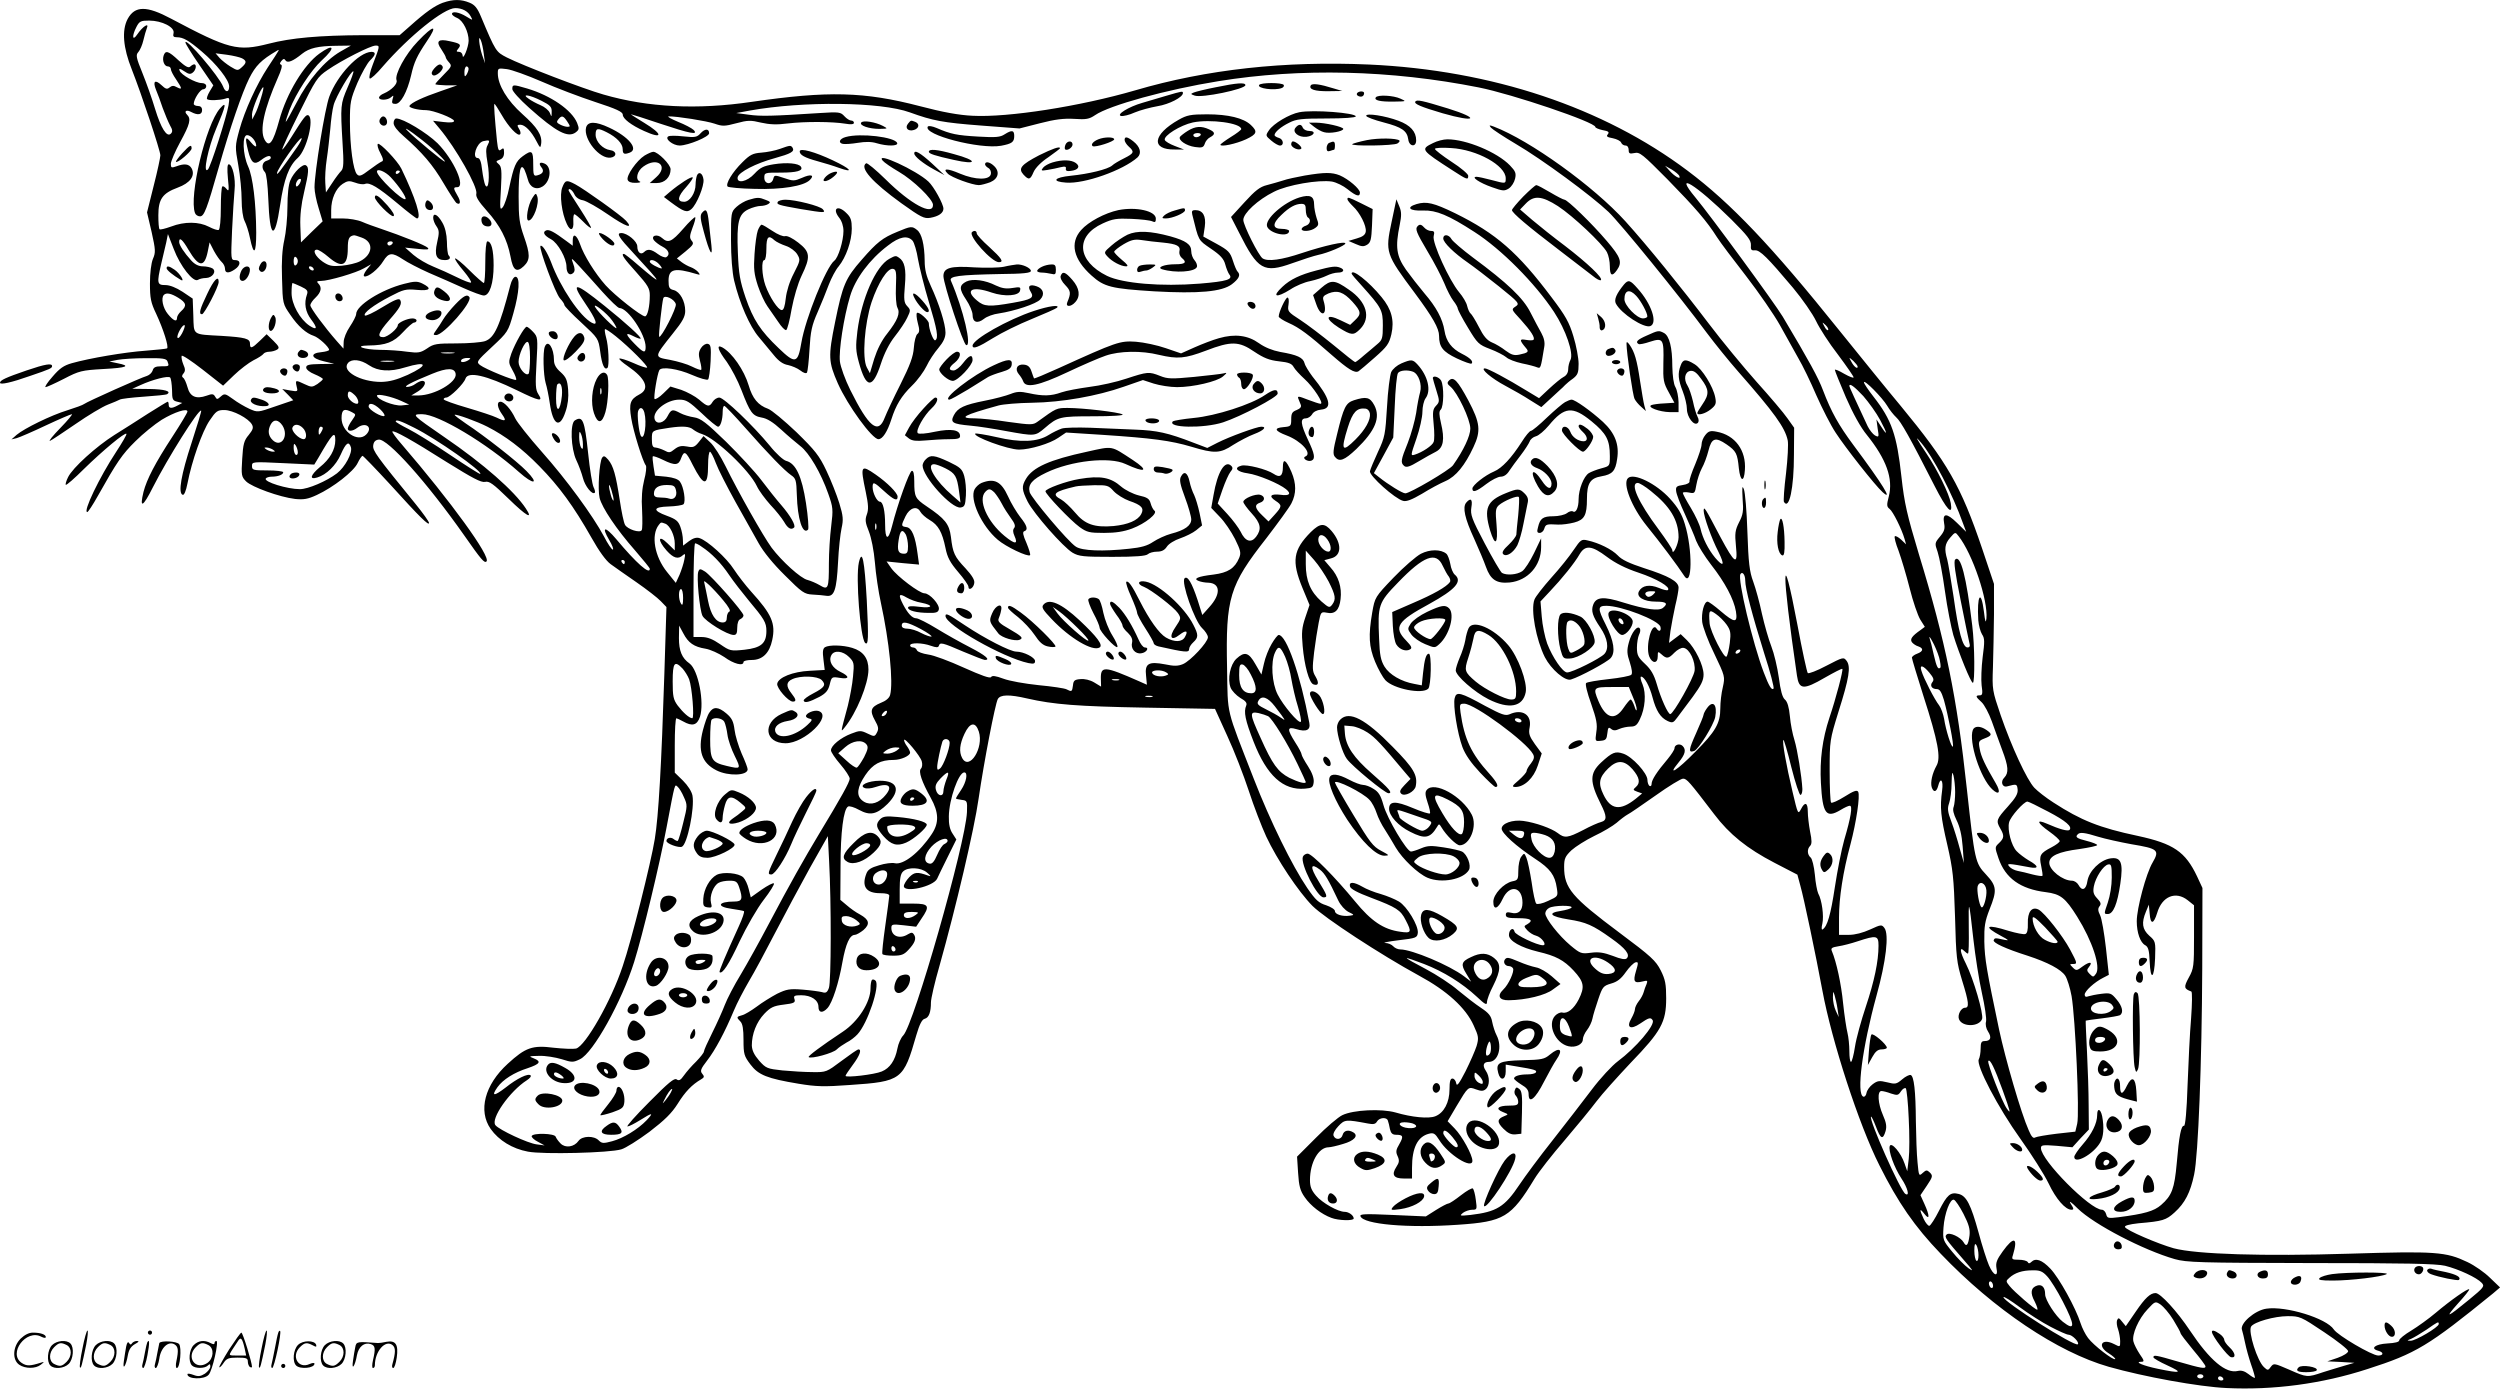 <svg version="1.0" xmlns="http://www.w3.org/2000/svg"
  viewBox="0 0 1200.424 666.744"
 preserveAspectRatio="xMidYMid meet">
<g transform="translate(-1,666.889) scale(0.1,-0.1)"
fill="#000000" stroke="none">
<path d="M2137 6656 c-40 -15 -82 -44 -159 -113 l-49 -43 -172 0 c-215 -1
-349 -13 -457 -41 -149 -38 -191 -27 -468 120 -118 63 -174 63 -209 -1 -29
-55 -22 -138 20 -243 45 -114 137 -389 137 -412 0 -10 -14 -76 -32 -146 l-32
-128 22 -94 c19 -86 20 -98 6 -130 -8 -20 -14 -67 -14 -117 0 -71 4 -92 30
-146 34 -73 62 -160 52 -166 -4 -2 -50 -7 -102 -11 -100 -7 -270 -36 -355 -60
-39 -11 -59 -25 -93 -65 -24 -27 -39 -50 -33 -50 5 0 45 18 88 40 73 38 85 41
190 47 114 6 133 15 66 28 l-38 8 40 8 c22 4 83 8 136 8 79 1 98 -2 103 -15 9
-24 9 -24 -30 -24 -27 0 -37 -5 -41 -20 -3 -10 -15 -22 -27 -26 -29 -8 -288
-124 -302 -135 -6 -5 -42 -18 -80 -30 -79 -24 -207 -87 -244 -118 l-25 -22 25
6 c14 4 77 31 140 61 64 30 120 54 125 54 5 0 -20 -30 -55 -66 -36 -37 -58
-64 -50 -62 8 3 63 40 123 81 59 41 129 83 155 93 26 10 52 21 57 24 6 4 57
10 114 14 58 4 109 9 113 12 23 14 -11 24 -85 25 l-82 1 40 18 c57 26 133 46
142 36 4 -4 8 -31 9 -59 0 -46 3 -52 25 -57 l24 -6 -22 -12 c-29 -16 -43 -15
-43 3 0 8 -2 15 -5 15 -2 0 -45 -26 -94 -57 -49 -32 -122 -78 -162 -103 -87
-55 -200 -157 -222 -202 -9 -18 -14 -35 -11 -37 3 -3 42 31 87 76 91 89 197
177 204 169 3 -3 -20 -42 -50 -88 -79 -120 -160 -288 -138 -288 4 0 27 35 51
78 91 162 116 199 180 262 36 36 93 82 126 103 63 38 124 57 124 40 0 -6 -32
-59 -71 -119 -85 -130 -124 -206 -140 -267 -20 -82 -3 -74 45 22 71 140 221
379 232 368 2 -2 -19 -71 -46 -154 -50 -152 -66 -242 -43 -250 7 -3 16 18 23
54 21 109 71 250 106 302 31 46 38 51 71 51 41 0 117 -40 133 -70 8 -15 4 -25
-16 -50 -22 -26 -27 -43 -31 -114 -5 -79 -4 -86 19 -109 28 -27 160 -75 235
-84 41 -4 61 -1 104 19 80 37 177 113 196 153 9 19 20 35 24 35 3 0 63 -62
132 -137 144 -159 187 -201 187 -185 0 6 -29 47 -64 90 -191 234 -207 257
-204 282 2 17 10 26 26 28 43 6 231 -204 411 -460 81 -116 97 -135 107 -125
22 22 -172 289 -406 561 -28 32 -49 61 -46 63 7 7 94 -41 261 -147 124 -77
165 -99 184 -95 20 5 39 -9 113 -81 86 -84 120 -103 83 -47 -55 84 -204 215
-390 342 -158 109 -160 111 -108 111 77 0 309 -139 465 -278 71 -63 99 -59 36
5 -47 48 -199 167 -291 228 -31 21 -56 40 -54 42 6 5 108 -32 157 -57 86 -44
166 -104 250 -190 94 -96 164 -191 250 -343 37 -66 70 -111 92 -127 19 -14 75
-53 124 -87 49 -34 102 -75 117 -91 l27 -28 -10 -320 c-14 -440 -28 -686 -46
-794 -18 -112 -112 -488 -154 -610 -55 -167 -179 -384 -224 -396 -13 -3 -62
-1 -108 4 -102 13 -135 1 -220 -77 -111 -101 -143 -226 -82 -313 39 -55 104
-95 179 -109 73 -14 393 -6 448 11 21 6 81 44 135 84 73 56 107 89 136 135 36
58 69 92 112 117 16 9 17 14 6 27 -11 13 -8 23 23 63 39 50 86 138 129 241 14
34 47 97 72 140 26 43 82 148 126 233 44 85 119 225 166 310 l87 154 6 -119
c11 -204 10 -582 -1 -610 -8 -22 -15 -26 -33 -20 -12 3 -54 9 -93 12 -63 5
-77 2 -123 -20 -28 -15 -72 -42 -98 -62 -26 -19 -57 -38 -70 -41 -27 -7 -28
-10 -8 -30 11 -11 15 -37 15 -89 0 -68 3 -77 33 -117 38 -51 81 -68 232 -93
84 -14 123 -15 245 -6 250 17 258 24 320 240 15 51 27 75 40 78 20 5 30 31 30
79 0 17 18 96 41 175 79 281 167 656 188 804 26 178 79 452 92 477 12 22 55
23 141 3 127 -29 240 -38 568 -44 l334 -6 59 -130 c33 -71 79 -190 103 -263
24 -74 62 -172 84 -220 52 -111 154 -264 222 -333 58 -58 327 -234 512 -335
133 -72 224 -154 262 -239 24 -52 25 -61 14 -99 -7 -22 -31 -77 -53 -121 -32
-62 -42 -75 -45 -57 -2 12 -10 22 -18 22 -10 0 -14 -14 -14 -52 0 -63 -27
-113 -68 -129 -32 -13 -113 -5 -191 18 -67 19 -203 13 -256 -13 -19 -9 -76
-57 -126 -108 l-91 -91 5 -78 c4 -63 10 -86 32 -117 28 -41 81 -82 128 -99 33
-13 107 -15 107 -3 0 15 -24 32 -43 32 -32 0 -107 42 -138 78 -22 25 -29 43
-29 74 0 85 41 158 90 158 9 0 40 7 69 16 53 15 75 39 50 55 -24 15 -46 10
-52 -11 -6 -24 -35 -27 -44 -4 -3 9 6 27 23 45 31 33 36 33 143 13 25 -5 36
-3 43 10 11 19 47 22 52 4 3 -7 7 -25 10 -41 5 -20 12 -27 30 -27 34 0 36 -8
15 -45 -16 -27 -18 -37 -8 -58 9 -20 8 -30 -6 -51 -25 -38 -13 -56 35 -56 l40
0 0 51 c0 97 27 150 81 164 23 6 30 1 49 -29 43 -71 160 -144 160 -101 0 28
-49 118 -85 155 l-34 35 43 73 c56 94 56 94 93 80 25 -9 35 -9 47 1 20 17 20
60 0 89 -17 25 -11 42 15 42 45 0 66 72 37 128 -8 15 -17 44 -21 64 -5 29 -17
43 -53 67 -26 17 -75 55 -110 84 -34 30 -105 76 -156 103 -52 27 -93 50 -91
52 1 2 39 -11 83 -28 93 -36 183 -92 253 -157 40 -38 49 -42 49 -26 0 11 13
47 30 79 37 74 38 106 4 133 -32 25 -64 27 -111 4 -46 -21 -50 -35 -22 -80
l23 -38 -34 26 c-70 53 -251 129 -306 129 -12 0 -27 7 -34 15 -7 8 -24 16 -39
16 -14 1 15 7 64 13 85 10 90 12 93 36 3 35 -52 127 -91 150 -18 11 -57 27
-87 36 -30 8 -70 24 -88 35 -42 24 -65 25 -60 2 2 -12 35 -30 102 -55 121 -46
141 -58 166 -108 30 -58 27 -63 -27 -55 -80 11 -139 51 -216 145 -97 118 -208
230 -228 230 -9 0 -20 -7 -23 -15 -13 -35 69 -195 99 -195 22 0 19 8 -25 80
-41 67 -38 88 8 53 23 -18 40 -46 88 -148 11 -23 32 -46 49 -55 29 -14 29 -15
6 -18 -34 -5 -71 6 -71 22 0 8 -19 20 -42 28 -36 11 -51 25 -91 83 -72 106
-177 319 -257 525 -135 347 -124 298 -128 531 -7 338 11 397 189 624 55 72
110 147 120 167 24 47 24 94 0 151 -26 59 -41 68 -41 23 0 -43 -14 -53 -45
-32 -33 22 -129 46 -154 39 -39 -10 -22 -30 31 -37 49 -7 150 -49 183 -76 27
-22 17 -33 -25 -27 -49 6 -60 -6 -25 -29 32 -21 31 -27 -4 -66 l-30 -33 -30
29 c-36 34 -39 52 -11 61 25 8 26 31 1 38 -23 6 -81 -18 -81 -34 0 -6 18 -31
40 -55 44 -48 49 -76 21 -113 -24 -31 -52 -22 -74 25 -10 19 -38 57 -64 85
l-46 50 23 67 c13 37 30 75 38 85 11 13 13 20 4 29 -30 30 -66 -29 -85 -140
l-11 -62 41 -43 c23 -23 55 -71 73 -106 27 -55 30 -67 20 -91 -21 -50 -53 -71
-123 -80 -77 -9 -100 -20 -71 -31 10 -4 31 -8 45 -8 60 -2 62 -56 5 -118 l-33
-37 -22 70 c-28 85 -49 120 -63 106 -18 -18 48 -204 83 -238 16 -15 29 -35 29
-45 0 -24 -84 -114 -120 -129 -24 -10 -43 -10 -86 -1 -79 15 -98 4 -91 -55 l4
-43 -36 16 c-170 75 -187 76 -185 10 l1 -35 -33 20 c-20 12 -46 18 -66 16 -28
-2 -34 -7 -36 -30 -4 -31 -6 -32 -31 -19 -9 5 -70 14 -134 20 -67 7 -140 20
-169 31 -38 14 -54 16 -59 8 -5 -8 -46 7 -131 45 -68 31 -145 60 -171 63 -27
4 -51 13 -54 20 -3 8 -11 14 -19 14 -8 0 -14 5 -14 10 0 14 59 13 100 -2 26
-9 35 -9 38 0 6 18 15 16 117 -28 52 -22 99 -40 104 -40 29 0 3 22 -70 60 -45
23 -118 64 -162 91 -44 27 -88 49 -97 49 -20 0 -41 23 -64 67 -24 47 -20 55
17 33 17 -10 49 -22 70 -25 62 -12 56 -28 -7 -20 -38 5 -56 4 -56 -4 0 -14 42
-25 100 -25 35 -1 45 3 48 17 5 23 -44 77 -69 77 -24 0 -131 81 -159 120 l-23
33 78 -8 78 -7 -7 51 c-11 85 -28 126 -54 129 -26 4 -26 6 -4 52 20 41 55 52
71 22 6 -11 26 -29 45 -40 41 -24 60 -57 76 -135 9 -45 22 -69 61 -115 27 -31
49 -63 49 -70 0 -22 25 -7 28 17 3 15 -11 37 -42 71 -53 56 -61 73 -70 151 -8
62 -28 87 -117 147 -55 37 -59 46 -59 119 0 37 -4 53 -12 51 -12 -4 -68 -159
-95 -266 -18 -71 -33 -67 -33 9 0 64 -10 109 -25 109 -14 0 -35 42 -35 70 0
28 7 25 56 -20 46 -42 64 -49 64 -26 0 18 -49 67 -105 106 -72 50 -75 44 -48
-83 13 -62 14 -85 5 -109 -9 -25 -7 -39 10 -81 12 -31 24 -91 29 -149 4 -53
17 -141 29 -195 40 -184 60 -381 44 -441 -4 -15 -21 -29 -45 -38 -48 -20 -54
-37 -28 -84 17 -30 19 -41 10 -58 -11 -21 -13 -21 -46 -5 -31 15 -37 15 -78
-1 -50 -19 -97 -57 -97 -80 0 -8 20 -38 45 -67 25 -29 45 -60 45 -69 0 -16
-41 -90 -147 -265 -72 -120 -140 -240 -243 -435 -42 -80 -102 -188 -133 -240
-32 -52 -66 -118 -77 -147 -11 -29 -38 -89 -60 -133 -22 -44 -40 -84 -40 -90
0 -6 -17 -27 -37 -48 -21 -20 -47 -50 -59 -67 -16 -23 -24 -27 -35 -19 -11 8
-39 -15 -131 -108 -65 -65 -112 -118 -105 -118 7 0 34 14 60 30 60 38 68 38
32 0 -42 -44 -113 -87 -166 -101 -41 -11 -49 -11 -64 4 -23 24 -80 22 -97 -2
-21 -30 -63 -36 -86 -13 -11 11 -21 25 -24 33 -5 16 -109 19 -115 3 -2 -5 11
-18 29 -27 l33 -18 -38 5 c-42 5 -179 69 -198 92 -25 30 69 164 151 216 14 9
22 19 18 23 -11 12 -65 -14 -120 -58 -56 -43 -71 -43 -39 2 26 36 79 70 145
91 59 20 67 32 29 47 -26 10 -24 11 26 12 30 1 78 -7 108 -16 50 -16 55 -16
88 0 63 30 200 276 260 467 41 131 121 463 155 643 43 227 39 210 54 198 7 -6
21 -28 30 -50 17 -37 17 -42 -3 -121 -11 -46 -23 -85 -26 -88 -2 -3 -11 1 -19
7 -15 13 -36 7 -36 -8 0 -13 58 -34 74 -28 26 10 62 185 51 246 -4 20 -22 48
-46 72 l-39 38 0 131 c0 71 3 130 8 130 4 -1 18 -7 32 -15 44 -25 67 -19 81
22 22 69 -8 225 -50 256 -37 26 -51 61 -51 122 l1 60 20 -37 c24 -46 51 -65
107 -74 23 -4 63 -22 90 -40 45 -33 92 -45 92 -24 0 6 18 10 40 10 51 0 85 33
98 96 17 79 -2 123 -101 232 -27 30 -64 78 -83 107 -34 54 -127 138 -165 150
-14 5 -31 0 -50 -14 l-29 -22 -1 28 c0 15 -5 43 -12 62 -10 28 -21 37 -64 53
-72 26 -68 43 8 45 34 1 66 6 71 11 12 12 1 84 -17 108 -8 12 -31 20 -66 24
l-54 5 -7 44 c-4 25 -6 47 -3 49 2 2 24 -5 48 -17 59 -29 76 -27 88 9 14 37
23 32 55 -33 54 -106 74 -106 74 1 0 34 4 62 9 62 4 0 17 -24 28 -54 11 -30
54 -114 95 -188 41 -73 91 -162 111 -198 23 -41 69 -98 126 -154 82 -82 93
-90 133 -92 24 -1 54 -4 67 -6 37 -5 48 28 55 161 3 64 11 137 17 164 9 40 8
58 -11 120 -12 39 -40 110 -62 156 -34 72 -54 97 -144 185 -58 55 -119 106
-136 112 -48 17 -75 50 -93 112 -22 74 -80 157 -127 183 -30 16 -21 -13 22
-70 21 -30 53 -90 70 -135 42 -109 53 -124 97 -132 26 -4 56 -23 94 -58 30
-28 72 -63 92 -79 42 -32 99 -129 134 -229 23 -65 24 -75 14 -156 -6 -48 -11
-128 -11 -179 0 -121 -3 -129 -44 -104 -17 10 -43 21 -58 25 -33 7 -125 91
-173 155 -41 56 -161 269 -221 391 -23 47 -56 99 -74 115 l-32 30 -22 -28
c-20 -25 -28 -28 -57 -22 -26 5 -41 2 -60 -13 -22 -18 -27 -18 -49 -6 -14 7
-33 13 -42 14 -14 0 -18 9 -18 40 0 43 -1 42 85 55 63 9 96 7 114 -9 9 -7 27
-17 41 -21 66 -20 228 -174 264 -250 10 -22 40 -62 65 -90 26 -27 56 -65 66
-82 18 -32 34 -40 48 -27 9 10 -18 57 -62 108 -22 25 -64 78 -95 119 -30 40
-107 123 -170 185 -95 92 -121 112 -153 117 -21 3 -51 12 -66 20 -39 21 -44
19 -62 -15 -16 -32 -51 -41 -61 -16 -15 39 56 96 118 96 33 0 47 -9 107 -65
37 -36 73 -65 79 -65 11 0 22 33 22 73 0 15 3 27 8 27 4 0 50 -48 102 -107
112 -127 186 -203 219 -226 22 -15 25 -24 27 -94 3 -115 28 -194 54 -167 4 5
0 62 -10 127 -20 130 -49 191 -95 203 -13 3 -49 35 -79 73 -79 96 -220 231
-242 231 -11 0 -25 -9 -32 -20 -16 -27 -25 -25 -65 10 -19 16 -58 37 -86 47
l-52 16 -34 -33 c-19 -19 -38 -30 -42 -27 -6 7 13 122 23 139 11 18 90 6 156
-23 39 -17 74 -27 78 -22 4 4 10 44 12 88 3 68 1 80 -14 83 -9 2 -24 -7 -32
-20 -12 -19 -13 -31 -5 -62 6 -21 8 -40 6 -43 -3 -2 -23 5 -45 16 -21 11 -69
25 -105 32 -78 14 -78 11 14 127 47 58 59 81 59 108 0 47 -25 92 -55 100 -21
5 -25 12 -25 45 0 57 29 64 135 32 17 -5 18 -4 7 10 -8 9 -24 19 -35 23 -12 4
-32 15 -44 24 l-23 18 42 34 c37 31 41 37 29 51 -11 14 -10 24 4 62 10 25 16
48 13 51 -3 2 -29 -22 -58 -56 -55 -63 -72 -70 -101 -44 -24 22 -57 11 -38
-12 7 -8 25 -22 41 -30 29 -15 37 -38 17 -50 -6 -3 -24 3 -40 15 -32 24 -50
26 -66 10 -16 -16 -33 -2 -33 27 0 24 -48 64 -77 64 -25 0 -12 -21 59 -97 141
-152 145 -162 21 -56 -33 29 -64 53 -67 53 -16 0 -1 -22 59 -88 56 -63 65 -78
65 -111 0 -54 -11 -101 -23 -101 -18 0 -146 101 -189 149 -50 56 -105 144
-123 198 -16 45 -35 55 -35 18 l0 -26 -31 23 c-59 44 -82 56 -96 51 -20 -8
-11 -25 23 -43 33 -18 74 -91 74 -132 0 -31 16 -46 33 -29 8 8 8 20 -1 44 -11
31 -11 31 31 -14 23 -25 73 -80 110 -122 38 -42 74 -77 81 -77 41 0 126 -127
126 -187 0 -32 -10 -29 -53 15 -45 46 -47 58 -6 37 17 -9 33 -14 35 -12 6 5
-73 77 -174 158 -143 115 -165 118 -92 11 53 -78 64 -110 32 -93 -57 30 -151
169 -196 291 -19 49 -43 86 -51 78 -9 -9 72 -229 94 -252 11 -12 21 -26 21
-32 0 -5 36 -43 81 -84 82 -76 82 -76 91 -140 8 -63 21 -91 35 -77 9 10 5 105
-7 146 -5 19 -8 37 -5 39 2 3 26 -13 52 -34 67 -54 156 -144 150 -150 -3 -3
-33 7 -66 22 -34 15 -64 24 -67 21 -3 -3 15 -19 40 -36 87 -60 108 -109 56
-136 -44 -23 -51 -43 -39 -115 10 -62 54 -205 70 -226 4 -5 1 -37 -8 -70 -10
-41 -14 -85 -10 -146 2 -47 2 -90 -2 -95 -9 -15 -69 5 -80 26 -6 10 -17 63
-25 117 -19 124 -31 166 -56 196 -16 18 -21 20 -29 9 -13 -20 -22 -151 -12
-193 11 -46 81 -151 171 -253 38 -44 70 -83 70 -87 1 -31 -63 25 -161 142 -54
64 -73 62 -34 -4 15 -25 23 -46 17 -46 -5 0 -24 28 -42 63 -53 99 -179 272
-299 407 -61 69 -118 141 -127 160 -20 43 -53 80 -71 80 -19 0 -16 -28 8 -61
23 -32 16 -36 -27 -15 -16 8 -80 29 -141 47 -62 18 -113 36 -113 41 0 4 6 8
13 8 17 0 85 67 92 91 12 36 99 16 247 -56 108 -53 128 -57 103 -19 -14 22
-15 42 -9 150 7 121 6 125 -16 149 -13 14 -27 25 -31 25 -11 0 -55 -78 -74
-129 -14 -41 -14 -45 7 -82 12 -21 19 -41 16 -44 -6 -6 -147 51 -173 71 -19
15 -17 18 57 87 76 71 78 73 103 162 29 102 33 175 10 175 -8 0 -19 -17 -25
-42 -51 -197 -76 -251 -121 -267 -18 -6 -79 -11 -137 -11 -95 0 -110 -2 -141
-24 -32 -21 -42 -23 -96 -16 -33 5 -91 9 -130 9 -80 1 -130 20 -55 21 83 1
120 15 165 64 23 25 47 46 53 46 7 0 12 5 12 10 0 6 -9 10 -20 10 -25 0 -70
-21 -70 -32 0 -17 -49 -58 -70 -58 -31 0 -24 21 28 81 53 60 64 80 53 98 -6 9
-29 -1 -85 -35 -42 -26 -80 -44 -84 -40 -10 11 41 50 122 92 63 33 74 36 128
31 64 -6 74 7 25 31 -23 11 -37 11 -87 -2 -110 -28 -230 -104 -230 -145 0 -9
-14 -36 -30 -60 -17 -25 -30 -57 -30 -75 l-1 -31 -32 36 c-58 66 -127 159
-127 172 0 8 11 24 25 37 27 26 32 49 13 68 -9 9 -7 12 13 12 37 0 170 39 207
61 l34 19 -22 -27 c-12 -16 -17 -29 -11 -31 17 -6 68 35 91 73 26 42 43 43 94
9 22 -15 78 -44 125 -65 47 -20 122 -53 166 -73 44 -20 88 -36 98 -36 28 0 47
59 47 145 0 74 -11 115 -30 115 -6 0 -10 -42 -10 -100 0 -55 -3 -100 -7 -100
-4 0 -36 28 -70 62 -34 34 -65 59 -68 56 -3 -3 15 -30 40 -59 25 -30 41 -55
36 -57 -5 -2 -36 10 -68 26 -32 16 -83 39 -113 51 -30 12 -73 37 -95 56 l-40
35 60 -6 c46 -5 57 -4 49 5 -11 12 -126 58 -224 91 -30 10 -72 25 -92 34 -21
9 -62 16 -93 16 l-55 0 0 40 c0 54 22 104 55 126 23 15 32 16 60 6 18 -7 39
-10 48 -6 22 8 61 -15 157 -95 46 -39 88 -71 92 -71 24 0 -7 98 -75 239 -18
37 -104 127 -113 119 -4 -5 1 -24 12 -44 15 -29 16 -38 6 -41 -7 -3 -34 -21
-59 -40 -38 -29 -48 -33 -59 -21 -18 18 -34 132 -34 254 0 93 3 106 36 185 20
46 47 94 60 107 28 27 31 42 7 42 -60 -2 -164 -112 -202 -215 -21 -56 -71
-364 -71 -436 0 -21 9 -65 20 -100 l19 -63 -52 -50 -52 -51 -3 77 c-2 52 4
106 18 164 23 97 24 120 9 129 -14 10 -59 -33 -75 -72 -9 -20 -14 -69 -14
-127 0 -52 -7 -124 -15 -159 -10 -45 -14 -102 -11 -186 3 -121 4 -122 40 -174
37 -55 76 -89 113 -101 22 -7 73 -53 73 -67 0 -4 -17 -9 -37 -11 -57 -5 -50
-30 12 -44 l50 -12 -67 -1 c-55 -1 -68 -4 -68 -17 0 -9 17 -23 40 -32 22 -9
40 -20 40 -23 0 -4 -12 -14 -26 -24 -25 -16 -29 -16 -61 -1 -44 21 -46 21 -39
-10 7 -26 6 -26 -31 -20 l-38 7 27 -27 26 -27 -85 -29 c-86 -30 -86 -30 -126
-12 -22 10 -58 31 -79 47 -37 27 -41 27 -58 12 -17 -15 -19 -15 -27 -1 -8 14
-14 15 -41 5 -51 -18 -80 -5 -92 41 -6 21 -15 42 -21 45 -7 5 -6 12 2 21 9 11
9 21 -1 43 -7 17 -10 35 -8 41 2 6 47 -24 101 -66 l98 -77 52 50 c29 28 71 60
94 72 23 11 44 25 48 31 3 5 16 10 28 10 12 0 29 5 37 10 13 8 10 15 -17 42
l-33 32 -33 -32 c-38 -37 -47 -39 -47 -13 0 24 -23 30 -135 37 -144 8 -134 1
-137 97 l-3 82 -49 33 c-31 20 -61 32 -82 32 -40 0 -42 8 -20 103 8 34 19 80
24 102 l8 40 28 -72 c31 -82 94 -162 116 -148 8 5 25 9 39 9 31 1 52 32 31 46
-8 5 -29 10 -46 10 -20 0 -39 9 -56 28 -34 37 -58 74 -58 89 0 26 16 12 45
-38 49 -83 76 -86 92 -9 l9 45 21 -41 c12 -22 29 -46 37 -53 9 -8 16 -22 16
-32 0 -23 18 -24 48 -3 28 19 29 44 1 44 -21 0 -21 2 -15 143 4 78 9 165 12
194 6 54 -10 123 -28 123 -7 0 -8 -23 -4 -67 6 -59 5 -66 -7 -51 -8 10 -17 15
-20 11 -4 -3 -7 -50 -7 -104 0 -54 -4 -100 -10 -104 -5 -3 -26 4 -47 15 -48
25 -117 26 -182 1 -28 -10 -52 -16 -55 -13 -4 3 -6 33 -6 67 0 78 20 106 93
133 60 22 85 57 67 92 -12 22 -35 25 -74 10 -23 -8 -26 -7 -26 12 0 12 20 59
45 105 47 86 53 111 33 131 -17 17 -3 26 20 13 32 -17 52 -13 52 9 0 13 -7 20
-20 20 -11 0 -20 5 -20 10 0 22 31 70 45 70 8 0 15 7 15 15 0 9 -9 15 -22 15
-29 0 -100 40 -106 60 -4 11 1 11 22 -3 22 -15 30 -16 42 -6 15 12 19 39 6 39
-4 0 -13 -5 -19 -11 -8 -8 -23 0 -56 30 -49 46 -63 50 -72 22 -7 -24 4 -51 21
-51 8 0 14 -6 14 -13 0 -7 11 -29 25 -49 30 -45 31 -52 4 -38 -15 9 -24 8 -35
-1 -12 -10 -19 -8 -39 11 -31 29 -43 19 -26 -23 8 -18 22 -57 32 -87 11 -30
27 -68 35 -83 13 -22 13 -31 4 -40 -19 -19 -47 25 -76 120 -14 47 -41 123 -60
170 -31 76 -33 88 -20 102 8 9 19 34 24 56 5 22 13 49 17 59 12 29 -21 7 -46
-30 -24 -36 -27 -8 -4 36 14 27 21 30 61 30 61 0 124 -32 117 -60 -4 -16 0
-20 16 -20 30 0 57 -15 120 -69 71 -60 131 -137 131 -167 0 -30 -18 -31 -29
-1 -19 49 -181 239 -181 212 0 -6 30 -54 67 -108 l67 -98 -18 -30 c-10 -17
-15 -33 -12 -36 7 -8 60 -6 87 2 21 7 22 5 16 -32 -9 -54 -86 -296 -99 -308
-26 -25 1 105 40 197 47 110 52 135 18 96 -68 -77 -150 -423 -120 -502 3 -9
14 -16 24 -16 20 0 33 34 90 235 56 196 112 358 146 427 31 62 58 89 133 133
15 9 17 12 -43 -79 -55 -84 -111 -207 -137 -301 -21 -77 -21 -82 -5 -170 9
-50 16 -125 16 -166 0 -44 6 -85 14 -101 8 -15 20 -52 26 -82 18 -88 30 -77
30 26 -1 143 -16 268 -39 318 -26 57 -29 150 -5 150 19 0 43 -28 44 -50 0 -9
-10 -3 -25 15 -27 33 -30 25 -14 -40 15 -60 30 -70 62 -45 27 21 47 26 47 11
0 -5 -9 -11 -20 -14 -22 -6 -27 -36 -8 -55 7 -7 13 -58 16 -129 7 -191 31
-203 57 -28 18 123 42 188 85 226 43 40 79 186 51 204 -11 6 -22 -8 -82 -104
-22 -35 -42 -62 -44 -60 -2 3 34 81 81 175 80 162 87 173 137 207 68 47 206
117 230 117 22 0 21 -1 -14 -93 -12 -31 -19 -61 -14 -65 4 -4 33 22 63 58 127
146 293 280 348 280 33 0 61 -15 74 -40 11 -20 11 -20 -22 0 -34 21 -68 26
-68 12 0 -5 11 -14 26 -20 28 -13 54 -66 54 -109 -1 -32 -28 -98 -29 -70 -1 9
-8 17 -17 17 -14 0 -14 3 -4 15 16 20 11 25 -41 36 -55 13 -68 0 -40 -39 11
-17 21 -34 21 -38 0 -4 7 -15 16 -25 14 -16 13 -20 -25 -58 -23 -23 -41 -43
-41 -46 0 -3 24 -5 53 -6 l52 0 -80 -28 c-85 -29 -140 -55 -149 -70 -6 -9 39
-21 80 -21 33 0 134 -39 134 -52 0 -7 -18 -9 -51 -5 l-50 6 31 -37 c79 -94
185 -282 177 -313 -4 -14 10 -37 50 -82 64 -71 98 -137 114 -220 12 -67 29
-79 64 -46 31 30 31 56 0 144 -21 60 -25 88 -25 190 0 123 9 165 28 129 5 -11
12 -31 16 -46 9 -39 41 -54 72 -34 40 27 44 96 7 110 -22 9 -28 0 -14 -18 15
-18 8 -32 -19 -39 -18 -5 -20 0 -20 54 0 65 -6 70 -50 38 -34 -25 -43 -47 -65
-150 -8 -42 -23 -85 -31 -95 -14 -17 -15 -9 -9 87 5 90 3 108 -11 120 -14 12
-14 14 5 21 14 5 21 16 21 34 0 22 -3 24 -14 15 -12 -10 -15 -3 -20 41 -11
111 -16 178 -12 178 2 0 18 -24 34 -52 33 -58 78 -106 89 -94 4 4 2 16 -5 26
-10 17 -10 20 6 20 22 0 53 -31 78 -80 17 -33 19 -33 22 -12 6 41 -18 79 -90
143 -73 65 -118 140 -118 196 0 25 2 25 43 20 24 -3 99 -30 168 -60 68 -30
184 -74 257 -98 101 -33 132 -47 132 -61 0 -19 40 -50 102 -78 92 -42 92 -16
1 39 -38 23 -66 41 -63 41 3 0 66 -20 140 -45 144 -48 185 -56 160 -30 -8 8
-42 26 -75 39 -33 14 -53 25 -45 26 39 1 183 -22 221 -35 37 -13 48 -13 104 2
55 15 70 15 119 3 40 -9 75 -11 128 -4 84 10 214 9 276 -1 28 -5 42 -3 42 4 0
6 -6 11 -13 11 -8 0 -22 9 -33 21 -18 20 -26 21 -119 15 -230 -15 -283 -16
-340 -8 l-60 8 65 12 c258 46 629 42 769 -9 110 -40 158 -49 341 -63 l185 -14
98 25 c73 19 116 24 165 21 57 -4 72 -1 100 18 68 47 344 123 592 163 394 64
827 54 1250 -30 161 -32 560 -167 560 -190 0 -4 16 -11 35 -15 28 -5 33 -9 25
-20 -9 -10 -4 -14 24 -19 19 -4 37 -13 40 -21 3 -8 12 -14 21 -14 9 0 15 -9
15 -21 0 -17 4 -20 28 -15 25 6 39 -6 158 -126 135 -138 190 -202 238 -278 16
-25 79 -109 140 -187 61 -79 134 -185 162 -235 28 -51 68 -122 88 -158 21 -35
60 -116 87 -179 28 -63 69 -144 93 -180 46 -71 190 -254 225 -285 53 -48 1 37
-140 226 -71 96 -106 158 -146 263 -23 61 -65 138 -193 353 -39 65 -346 484
-419 572 -110 132 2 63 172 -105 78 -78 95 -100 94 -123 -2 -22 2 -27 19 -25
24 2 61 -35 183 -180 45 -54 95 -126 111 -160 16 -34 63 -107 105 -161 41 -55
75 -104 75 -109 0 -5 -20 3 -45 17 -25 15 -45 23 -45 19 0 -5 24 -64 53 -132
34 -78 71 -145 101 -181 93 -116 127 -209 105 -295 -11 -42 -10 -49 4 -60 16
-12 58 -96 72 -145 l7 -25 -24 23 c-13 12 -27 19 -30 16 -4 -3 4 -35 18 -70
13 -36 37 -116 53 -179 16 -64 39 -131 51 -151 l22 -35 -20 -15 c-43 -30 -53
-45 -41 -60 6 -7 19 -16 30 -19 26 -9 24 -24 -6 -35 -14 -5 -25 -14 -25 -19 0
-6 25 -88 55 -183 71 -220 85 -298 63 -336 -20 -36 -30 -79 -23 -103 9 -27 23
-24 31 6 11 45 26 28 19 -22 -11 -82 -7 -124 25 -261 27 -118 31 -156 37 -345
5 -195 8 -220 34 -306 33 -106 35 -131 14 -131 -19 0 -37 -34 -29 -55 15 -38
96 -38 111 1 8 23 -41 193 -78 266 -29 57 -32 85 -7 60 7 -7 14 -12 17 -12 4
0 5 55 4 122 -2 147 1 139 22 -52 9 -80 27 -196 41 -259 14 -62 23 -124 20
-137 -4 -14 0 -34 10 -49 18 -28 12 -45 -17 -45 -15 0 -19 -7 -19 -36 0 -19
-4 -43 -9 -52 -14 -28 92 -231 201 -383 53 -74 113 -169 134 -212 36 -76 81
-127 110 -127 12 0 12 5 -3 28 -11 18 0 11 33 -22 79 -77 316 -200 466 -243
57 -16 118 -18 653 -19 451 0 603 -3 645 -13 65 -16 153 -57 176 -82 15 -16
11 -22 -61 -81 -107 -88 -119 -92 -53 -18 32 35 56 65 54 68 -6 6 -90 -53
-161 -113 -33 -28 -86 -66 -117 -85 -32 -19 -58 -40 -58 -47 0 -8 -20 -13 -57
-15 -58 -3 -85 -24 -44 -35 27 -7 27 -23 0 -23 -30 0 -195 97 -213 125 -35 54
-231 114 -324 100 -56 -8 -129 -72 -117 -102 3 -10 10 -38 15 -63 5 -25 18
-72 29 -104 12 -33 19 -61 18 -63 -2 -2 -16 6 -31 18 -18 14 -34 19 -51 15
-57 -14 -134 50 -230 194 -62 93 -142 180 -165 180 -25 0 -50 -23 -95 -89
l-48 -70 -18 22 c-15 19 -18 20 -24 6 -3 -8 -1 -28 5 -43 5 -15 10 -41 10 -57
0 -29 0 -29 -29 -14 -61 31 -83 -10 -25 -45 19 -12 33 -25 30 -27 -8 -8 -104
66 -130 101 -13 17 -29 49 -36 71 -23 73 -103 218 -145 262 -41 43 -71 53 -92
32 -8 -8 -13 -8 -17 0 -4 6 -23 11 -43 11 -32 0 -35 2 -28 22 26 86 5 93 -49
18 -29 -40 -34 -55 -30 -80 10 -45 -14 -38 -36 13 -10 23 -33 94 -50 158 -37
134 -58 176 -96 185 -39 10 -55 -4 -94 -81 -19 -38 -40 -70 -46 -72 -5 -2 -18
13 -27 32 -22 47 -21 56 3 25 26 -33 26 -9 0 48 l-19 42 31 46 c28 42 29 47
15 62 -15 14 -18 14 -35 -1 -18 -17 -19 -15 -25 50 -4 38 -7 127 -8 198 -1
146 -9 217 -25 222 -6 2 -25 -7 -41 -21 -27 -23 -33 -24 -72 -14 -37 9 -46 8
-69 -9 -15 -11 -28 -30 -30 -42 -2 -12 -9 -20 -15 -18 -35 11 -5 237 63 485
46 165 61 295 38 325 -13 17 -16 17 -68 -7 -35 -16 -73 -26 -102 -26 l-48 0 0
84 c0 94 19 218 55 351 28 106 47 233 37 252 -6 10 -22 4 -65 -23 -32 -20 -61
-33 -65 -29 -4 4 -7 73 -7 153 0 145 1 149 42 282 52 164 60 217 40 245 -15
20 -17 19 -98 -23 -45 -24 -85 -39 -89 -35 -4 4 -27 109 -50 233 -76 401 -77
269 -2 -245 10 -68 31 -70 134 -10 44 25 82 45 84 42 5 -5 -31 -143 -62 -234
-34 -103 -47 -203 -41 -313 8 -150 25 -172 95 -130 18 11 37 20 44 20 14 0 5
-56 -27 -164 -13 -46 -33 -148 -45 -227 -20 -132 -36 -189 -59 -203 -5 -4 -6
9 -1 28 8 36 -2 113 -20 145 -5 11 -13 51 -16 90 -4 40 -13 76 -20 82 -17 14
-18 41 -3 56 9 9 9 26 0 69 -6 32 -11 75 -11 96 0 44 -14 49 -33 11 -14 -26
-15 -23 -40 83 -31 131 -51 243 -44 250 2 3 20 -56 38 -131 19 -75 39 -135 44
-133 6 1 9 14 9 28 -3 61 -24 189 -38 235 -9 28 -19 79 -22 115 -4 43 -12 70
-24 80 -12 10 -21 43 -29 105 -7 50 -23 117 -36 150 -13 33 -33 103 -45 156
-11 53 -30 122 -42 155 -18 48 -23 91 -28 239 -3 99 -11 191 -17 205 -8 20 -9
10 -6 -46 5 -59 2 -77 -17 -113 -19 -38 -21 -53 -15 -114 10 -96 -5 -87 -75
44 -74 141 -79 149 -80 126 0 -27 37 -132 71 -198 32 -65 25 -76 -16 -28 -33
40 -60 94 -70 139 -4 19 -25 64 -46 99 -22 36 -39 68 -39 73 0 4 13 5 29 2 28
-6 29 -4 36 37 4 24 16 60 26 79 11 19 25 57 32 85 15 61 33 67 87 30 46 -32
52 -43 59 -115 7 -64 25 -69 29 -8 7 94 -47 168 -136 184 -29 6 -39 3 -54 -16
-10 -12 -18 -32 -18 -45 0 -13 -14 -55 -30 -94 -17 -39 -29 -76 -28 -83 2 -7
-11 -15 -32 -18 -30 -4 -35 -9 -32 -30 1 -13 20 -63 42 -110 21 -47 46 -104
54 -128 9 -23 41 -75 72 -115 66 -84 109 -165 119 -224 9 -57 -6 -56 -74 2
-29 25 -57 45 -62 45 -17 0 -31 -54 -26 -98 3 -23 28 -92 58 -152 52 -109 52
-110 41 -161 -7 -28 -12 -73 -12 -101 0 -72 -23 -112 -121 -210 -87 -89 -137
-120 -80 -51 33 40 38 62 20 80 -14 14 -39 6 -39 -11 0 -7 -15 -30 -33 -52
-51 -60 -77 -100 -77 -119 0 -9 -4 -13 -10 -10 -5 3 -10 17 -10 29 0 32 -73
112 -116 126 -38 13 -53 7 -107 -43 -55 -52 -55 -91 -1 -199 30 -59 30 -78 2
-86 -13 -3 -52 -20 -87 -39 -74 -38 -89 -40 -122 -14 -29 22 -106 50 -165 58
-52 7 -104 -12 -104 -37 0 -22 70 -85 161 -145 72 -47 95 -78 104 -141 6 -39
6 -39 -42 -61 -27 -13 -52 -18 -57 -13 -5 5 -15 50 -22 102 -8 51 -19 104 -25
118 -10 24 -11 24 -25 5 -8 -10 -14 -40 -14 -66 0 -43 -2 -47 -29 -52 -41 -9
-91 -62 -91 -98 0 -42 22 -36 45 14 33 71 95 59 95 -19 0 -39 -20 -57 -54 -48
-20 5 -26 2 -26 -10 0 -13 12 -16 60 -16 60 0 75 -10 43 -29 -17 -9 -17 -10 0
-29 10 -11 29 -23 42 -26 27 -7 55 -46 33 -46 -29 0 -133 50 -136 65 -5 24
-27 12 -27 -16 0 -28 57 -60 140 -80 85 -20 123 -40 170 -90 51 -55 55 -79 25
-139 -23 -45 -54 -70 -79 -63 -9 2 -25 -5 -35 -16 -38 -42 2 -132 65 -146 34
-8 69 9 69 34 0 10 9 30 20 44 11 14 23 39 26 55 3 16 16 58 28 93 20 59 24
64 61 75 29 8 48 22 71 55 17 24 38 45 47 47 14 3 14 -2 2 -42 -15 -50 -9 -60
31 -50 24 6 26 5 20 -12 -5 -10 -11 -28 -14 -39 -3 -11 -13 -31 -24 -44 -10
-13 -18 -30 -18 -38 0 -8 -8 -28 -17 -44 -26 -44 -5 -57 42 -25 42 29 51 31
60 16 14 -22 -82 -134 -167 -197 -27 -20 -84 -81 -126 -137 -42 -55 -126 -165
-187 -242 -62 -78 -133 -174 -159 -213 -72 -108 -110 -131 -236 -146 -51 -5
-54 -5 -36 10 11 8 31 15 44 15 24 0 24 2 18 47 -3 26 -10 51 -14 55 -4 4 -30
-11 -57 -32 -28 -22 -55 -40 -61 -40 -5 0 -32 -14 -59 -31 l-49 -31 -159 7
c-133 6 -159 5 -155 -6 13 -39 227 -58 469 -41 220 15 254 35 367 221 20 33
85 116 143 183 58 68 127 152 154 188 27 36 102 119 165 186 146 151 170 195
170 309 0 68 -4 90 -26 134 -24 47 -45 67 -198 181 -229 171 -266 214 -266
316 0 40 5 51 35 80 20 18 69 49 110 69 41 19 89 48 107 63 18 16 42 34 53 40
11 5 71 47 134 91 63 45 122 81 132 81 18 0 30 -14 149 -170 74 -98 159 -166
290 -234 l110 -57 14 -52 c17 -59 75 -337 106 -504 45 -243 175 -644 274 -840
89 -178 169 -294 294 -424 256 -268 562 -473 807 -543 169 -48 433 -96 565
-102 225 -11 459 20 677 91 234 75 293 111 603 363 l34 29 -48 46 c-26 26 -75
60 -109 76 -103 49 -151 53 -567 40 -411 -13 -734 -3 -843 26 -75 21 -229 87
-234 102 -3 7 20 13 64 18 118 10 133 15 174 52 50 45 76 96 94 182 20 93 37
539 39 991 l1 385 -26 56 c-56 118 -113 157 -284 194 -185 39 -274 75 -405
160 -36 23 -77 55 -92 71 -36 38 -110 198 -162 349 -40 118 -41 122 -37 230 2
61 4 175 5 255 l0 145 -57 170 c-102 301 -166 412 -391 685 -62 74 -193 236
-293 360 -328 409 -521 612 -730 769 -406 305 -940 483 -1529 510 -406 18
-780 -23 -1124 -124 -264 -77 -611 -131 -780 -122 -66 3 -143 17 -253 46 -268
70 -441 74 -807 21 -262 -39 -499 -27 -713 35 -98 28 -387 139 -464 178 -52
27 -53 27 -124 196 -17 41 -30 57 -55 67 -41 17 -78 17 -127 0z m196 -246 l6
-45 -14 40 c-15 45 -20 106 -6 70 5 -11 11 -40 14 -65z m-689 11 c-75 -44
-154 -136 -210 -245 -27 -52 -50 -93 -52 -92 -1 2 7 28 18 57 31 80 103 190
155 238 68 62 60 84 -12 32 -74 -54 -156 -189 -192 -319 -30 -110 -49 -134
-71 -93 -24 46 -2 146 64 296 17 37 23 61 16 63 -8 3 -7 8 1 18 10 12 14 12
20 3 9 -15 36 -4 80 32 34 27 76 37 164 38 l70 1 -51 -29z m-472 -32 c23 -12
23 -22 -2 -44 -18 -16 -20 -16 -53 4 -18 11 -42 30 -53 42 l-19 22 54 -7 c30
-4 63 -12 73 -17z m1088 -51 c0 -7 -5 -20 -10 -28 -8 -12 -10 -9 -10 13 0 15
5 27 10 27 6 0 10 -6 10 -12z m-581 -89 c-34 -79 -35 -87 -24 -270 6 -91 5
-118 -6 -130 -8 -8 -28 -34 -44 -59 l-30 -45 -3 45 c-2 25 1 77 7 115 6 39 13
104 17 145 3 41 10 93 16 114 10 40 87 171 95 162 2 -2 -10 -37 -28 -77z
m-416 -51 c-8 -29 -21 -64 -29 -78 l-13 -25 -1 25 c0 24 44 130 54 130 3 0 -2
-24 -11 -52z m174 -235 c-83 -118 -97 -137 -97 -126 0 19 110 176 118 168 3
-2 -7 -22 -21 -42z m914 8 c-9 -15 -8 -38 0 -84 12 -66 5 -136 -11 -107 -4 8
-11 41 -15 73 -4 39 -11 57 -21 57 -29 0 -6 72 26 81 32 7 34 5 21 -20z m5723
-148 c8 -19 -24 -1 -49 28 l-20 22 32 -18 c18 -11 35 -25 37 -32z m-6188 -5
c41 -44 77 -98 71 -105 -12 -12 -137 108 -137 132 0 17 41 0 66 -27z m44 28
c0 -3 -4 -8 -10 -11 -5 -3 -10 -1 -10 4 0 6 5 11 10 11 6 0 10 -2 10 -4z
m-480 -57 c-7 -11 -14 -18 -17 -15 -8 8 5 36 17 36 7 0 7 -6 0 -21z m297 -261
c59 -21 54 -82 -9 -114 -17 -9 -56 -18 -87 -21 -47 -4 -61 -1 -91 19 -36 25
-52 58 -28 58 8 0 33 -16 55 -35 65 -56 93 -43 93 41 0 47 6 59 29 63 3 1 20
-4 38 -11z m148 -28 c-3 -5 -10 -10 -16 -10 -5 0 -9 5 -9 10 0 6 7 10 16 10 8
0 12 -4 9 -10z m-455 -85 c0 -8 -4 -17 -10 -20 -6 -4 -10 5 -10 20 0 15 4 24
10 20 6 -3 10 -12 10 -20z m1735 -15 c10 -11 15 -20 12 -20 -14 0 -57 24 -57
32 0 15 27 8 45 -12z m-1660 -20 c3 -5 2 -10 -4 -10 -5 0 -13 5 -16 10 -3 6
-2 10 4 10 5 0 13 -4 16 -10z m-60 -87 c30 -14 35 -21 29 -38 -15 -42 -8 -83
20 -120 32 -42 29 -54 -8 -30 -46 31 -86 103 -86 157 0 26 2 48 5 48 2 0 20
-8 40 -17z m-589 -54 c39 -24 42 -39 14 -64 -11 -10 -20 -24 -20 -32 0 -22
-17 -15 -44 18 -24 29 -34 77 -19 92 12 12 35 7 69 -14z m2389 -30 c6 -17 -71
-166 -80 -157 -4 4 14 167 20 185 6 18 53 -4 60 -28z m-305 -80 c11 -15 20
-31 20 -35 0 -11 -89 76 -102 100 -15 27 57 -29 82 -65z m5838 -45 c-4 -3 -12
5 -18 18 -12 22 -12 22 6 6 10 -10 15 -20 12 -24z m-7904 -16 c-10 -18 -19
-27 -22 -20 -4 14 26 67 35 59 2 -3 -3 -20 -13 -39z m1671 -116 c0 -39 -3 -74
-7 -78 -14 -13 -48 28 -48 57 0 35 30 101 44 96 7 -2 11 -34 11 -75z m-367 21
c-16 -2 -40 -2 -55 0 -16 2 -3 4 27 4 30 0 43 -2 28 -4z m72 -33 c-20 -13 -43
-13 -35 0 3 6 16 10 28 10 18 0 19 -2 7 -10z m6670 -32 c0 -14 -19 1 -31 25
-12 22 -12 22 10 3 11 -11 21 -23 21 -28z m-7148 7 c43 -29 100 -33 174 -10
106 32 113 11 12 -36 -54 -24 -87 -33 -128 -34 -99 0 -192 52 -159 91 18 21
60 17 101 -11z m116 18 c-16 -2 -40 -2 -55 0 -16 2 -3 4 27 4 30 0 43 -2 28
-4z m300 -60 c6 -40 -101 -102 -178 -103 l-35 0 33 20 c32 20 44 50 19 50 -7
0 -22 -7 -33 -15 -10 -8 -28 -14 -39 -14 -22 0 19 22 120 63 73 30 109 29 113
-1z m6874 -153 c11 -19 31 -44 43 -55 22 -19 67 -99 184 -329 59 -116 89 -147
78 -83 -7 43 -65 161 -116 237 -49 73 -59 92 -28 55 59 -69 153 -249 203 -390
l15 -40 -45 44 c-49 48 -70 47 -61 -3 5 -26 1 -39 -20 -64 -25 -30 -26 -32
-11 -74 8 -24 24 -108 35 -188 11 -80 30 -174 40 -210 27 -88 84 -229 94 -230
10 0 9 180 -3 275 -28 235 -56 343 -82 317 -8 -8 0 -65 26 -194 20 -101 39
-193 42 -205 5 -17 2 -23 -9 -23 -23 0 -43 75 -67 246 -12 78 -25 157 -30 176
-15 51 -12 75 14 105 24 28 25 28 40 8 68 -86 143 -310 134 -397 -3 -24 -6
-16 -12 35 -14 110 -34 77 -27 -42 2 -25 10 -55 18 -68 13 -19 13 -35 3 -110
-6 -48 -8 -109 -5 -135 6 -40 4 -48 -9 -48 -22 0 -20 -7 9 -33 13 -12 35 -53
49 -92 14 -38 36 -101 50 -138 30 -79 32 -109 10 -132 -20 -19 -10 -49 14 -42
45 12 47 12 50 -15 2 -20 -9 -40 -47 -82 -55 -61 -58 -68 -36 -106 20 -34 18
-46 -6 -69 -21 -20 -21 -20 -3 -73 33 -96 105 -148 227 -163 71 -9 94 -27 151
-118 73 -117 114 -242 90 -274 -12 -17 -14 -17 -30 -1 -14 14 -15 20 -4 33 21
26 4 28 -29 4 -29 -22 -32 -22 -48 -6 -16 16 -16 17 0 17 23 0 22 3 -13 69
-36 67 -122 176 -151 192 -33 17 -54 -11 -52 -67 1 -30 -3 -47 -12 -50 -7 -3
-43 4 -80 15 -108 34 -125 23 -37 -24 38 -20 41 -24 17 -19 -46 10 -47 10 -52
-2 -4 -12 55 -40 162 -74 98 -32 162 -66 182 -97 9 -14 23 -58 30 -97 18 -104
39 -566 27 -613 l-9 -38 -90 -10 c-49 -6 -96 -14 -103 -18 -9 -6 -18 4 -31 35
-36 80 -112 342 -142 483 -60 286 -69 337 -71 423 -1 74 3 97 25 154 37 92 35
112 -17 168 -52 55 -54 66 -92 412 -47 437 -102 707 -230 1125 -57 190 -70
245 -84 373 -22 201 -47 273 -134 384 -25 32 -46 63 -46 69 0 16 88 -73 112
-113z m-115 47 c26 -30 63 -81 81 -115 36 -67 37 -82 3 -29 l-21 32 6 -44 c7
-41 6 -43 -13 -33 -10 6 -26 26 -35 44 -58 124 -88 189 -88 193 0 16 24 -2 67
-48z m-7245 6 c17 -15 25 -43 12 -43 -18 0 -44 24 -44 40 0 24 8 25 32 3z
m226 -30 l37 -17 -37 -4 c-37 -3 -118 29 -118 47 0 11 71 -4 118 -26z m-103
-39 c15 -14 24 -28 21 -32 -10 -9 -76 29 -76 45 0 21 25 15 55 -13z m1269 -16
c13 -50 0 -139 -17 -112 -9 16 -19 103 -13 119 8 22 23 18 30 -7z m-1403 1
c19 -10 19 -10 -1 -39 -11 -15 -20 -33 -20 -39 0 -15 23 -14 46 4 40 30 77 2
42 -33 -39 -39 -118 13 -118 79 0 42 13 49 51 28z m-335 -63 c32 -50 -5 -108
-45 -72 -23 21 -27 47 -11 77 14 26 36 24 56 -5z m633 -11 c105 -52 330 -210
317 -222 -2 -2 -67 39 -144 91 -77 52 -167 108 -201 125 -34 17 -61 33 -61 36
0 11 24 3 89 -30z m-535 -1 c19 -18 21 -54 4 -54 -23 1 -60 39 -54 55 7 19 30
19 50 -1z m96 -1 c0 -5 -5 -15 -10 -23 -8 -12 -10 -11 -10 8 0 12 5 22 10 22
6 0 10 -3 10 -7z m60 -58 c0 -45 -26 -91 -74 -129 -46 -39 -52 -62 -13 -50 44
13 90 58 113 110 25 57 39 67 49 35 8 -27 -28 -95 -67 -125 -50 -38 -139 -76
-178 -76 -60 0 -174 35 -164 51 3 5 16 9 29 9 30 0 55 10 55 21 0 5 -34 9 -75
9 -70 0 -75 2 -75 21 0 21 2 21 149 14 l150 -7 20 33 c68 118 81 131 81 84z
m-180 -58 c0 -10 -4 -15 -10 -12 -5 3 -10 18 -10 33 0 21 2 24 10 12 5 -8 10
-23 10 -33z m-120 13 c13 -9 13 -10 0 -10 -8 0 -22 5 -30 10 -13 9 -13 10 0
10 8 0 22 -5 30 -10z m1634 -225 c4 -20 3 -25 -3 -15 -5 8 -11 31 -15 50 -7
41 7 13 18 -35z m302 29 c7 -28 -10 -48 -34 -39 -8 3 -27 5 -43 5 -21 0 -29 5
-29 18 0 28 21 42 62 42 32 0 39 -4 44 -26z m-51 -160 c22 -9 45 -57 45 -95
l0 -33 -35 34 c-45 44 -49 16 -4 -35 33 -37 56 -43 78 -22 11 10 13 6 7 -21
-3 -18 -14 -51 -23 -73 l-18 -39 -42 52 c-60 74 -78 177 -40 226 11 14 10 14
32 6z m1012 -26 c-3 -7 -5 -2 -5 12 0 14 2 19 5 13 2 -7 2 -19 0 -25z m143
-27 c5 -11 10 -36 10 -55 0 -29 -4 -36 -19 -36 -28 0 -34 15 -26 66 7 47 18
55 35 25z m-980 -58 c46 -30 92 -77 131 -135 21 -31 63 -85 92 -120 77 -92 87
-108 87 -149 0 -60 -26 -81 -105 -90 -67 -7 -70 -6 -118 27 -35 24 -60 34 -88
34 l-39 0 0 225 c0 124 3 225 8 225 4 0 19 -7 32 -17z m-370 -73 c0 -5 -2 -10
-4 -10 -3 0 -8 5 -11 10 -3 6 -1 10 4 10 6 0 11 -4 11 -10z m5380 -88 c0 -39
33 -164 91 -350 29 -89 49 -166 45 -170 -9 -9 -22 12 -47 78 -53 140 -127 449
-112 472 9 15 23 -3 23 -30z m-5100 -84 c0 -32 -3 -39 -10 -28 -13 20 -13 70
0 70 6 0 10 -19 10 -42z m5011 -129 c18 -26 21 -39 15 -87 -4 -31 -11 -61 -16
-66 -11 -11 -77 119 -81 159 -5 65 -2 69 31 45 16 -11 39 -34 51 -51z m-3869
-21 c33 -18 56 -34 50 -36 -5 -1 -27 6 -48 17 -21 12 -51 21 -66 21 -18 0 -28
5 -28 15 0 23 26 18 92 -17z m4889 -136 c6 -23 9 -45 6 -49 -11 -11 -18 2 -32
63 -7 33 -16 68 -20 79 -3 11 3 4 13 -15 11 -19 26 -54 33 -78z m-956 28 c-3
-5 -11 -10 -16 -10 -6 0 -7 5 -4 10 3 6 11 10 16 10 6 0 7 -4 4 -10z m-5077
-82 c11 -13 25 -35 31 -51 14 -37 26 -187 15 -187 -15 1 -44 27 -70 61 -21 29
-24 44 -24 116 0 91 9 102 48 61z m5986 -19 c20 -24 24 -34 15 -45 -14 -17 -3
-34 21 -34 14 0 22 -13 34 -52 21 -76 49 -218 43 -224 -7 -7 -34 80 -42 133
-4 23 -15 53 -24 65 -21 26 -75 131 -85 166 -10 31 8 27 38 -9z m-3664 1 c12
-8 12 -10 -2 -15 -24 -9 -61 -2 -66 13 -4 14 45 17 68 2z m-227 -37 c-7 -2
-21 -2 -30 0 -10 3 -4 5 12 5 17 0 24 -2 18 -5z m160 -80 c-7 -2 -21 -2 -30 0
-10 3 -4 5 12 5 17 0 24 -2 18 -5z m-1278 -82 c-3 -6 -11 -11 -17 -11 -6 0 -6
6 2 15 14 17 26 13 15 -4z m445 -85 c25 -78 -46 -190 -80 -127 -16 30 -12 67
11 116 26 56 53 60 69 11z m-274 -143 c4 -14 2 -29 -4 -35 -13 -13 4 -63 47
-140 39 -70 41 -120 5 -174 -59 -89 -137 -150 -178 -140 -13 3 -47 -1 -75 -10
-39 -11 -54 -21 -61 -40 -24 -62 -1 -94 66 -94 29 0 44 -4 44 -12 0 -7 -9 -71
-19 -143 -10 -71 -17 -133 -14 -137 2 -5 26 -8 52 -8 39 0 52 5 73 28 31 33
39 54 27 73 -7 11 -12 12 -29 2 -39 -25 -80 -10 -80 30 0 18 5 19 59 13 l60
-7 25 38 c43 62 37 73 -39 73 l-65 0 0 69 c0 50 4 74 16 85 23 23 87 20 115
-5 21 -18 21 -20 4 -14 -50 18 -64 17 -89 -8 -14 -15 -26 -34 -26 -43 0 -34
143 -2 160 36 3 8 26 54 49 101 l43 87 -18 28 c-13 19 -19 45 -18 83 1 82 47
211 74 211 19 0 10 -47 -15 -84 -14 -20 -25 -39 -25 -41 0 -2 12 -5 28 -7 26
-3 27 -5 25 -59 -7 -151 -255 -1021 -306 -1072 -11 -11 -24 -40 -28 -63 -11
-57 -36 -94 -75 -110 -35 -15 -174 -31 -174 -21 0 4 16 27 35 53 33 44 44 74
27 74 -5 0 -41 -25 -81 -55 -72 -54 -74 -55 -139 -54 -37 0 -102 4 -145 8 -73
8 -79 10 -112 47 -24 28 -34 49 -35 73 0 55 22 112 60 152 30 31 44 38 93 44
50 6 57 10 52 26 -6 16 -1 19 32 19 48 0 83 -23 83 -56 0 -29 20 -31 43 -6 24
26 55 123 72 221 16 88 35 131 60 131 7 0 26 11 41 23 33 29 28 50 -17 75 -18
9 -46 29 -63 44 l-31 26 1 164 c0 160 14 271 36 284 6 4 30 -3 53 -16 53 -29
85 -22 137 29 64 65 49 111 -37 111 -57 0 -104 -23 -73 -35 10 -4 32 -2 49 4
72 25 91 2 40 -50 -33 -33 -74 -38 -103 -12 -27 24 -22 62 17 120 36 53 72 73
137 73 34 0 78 20 78 35 0 6 -7 20 -15 31 -8 10 -14 24 -14 29 0 18 79 -77 85
-102z m134 89 c0 -29 -30 -110 -46 -123 -11 -9 -14 -8 -14 7 0 19 17 98 25
122 7 19 35 14 35 -6z m-400 -7 c10 -12 8 -24 -11 -62 -14 -25 -29 -48 -35
-50 -5 -2 -28 13 -49 33 l-40 36 33 29 c36 32 82 38 102 14z m146 -30 c-11 -8
-31 -15 -45 -15 -25 1 -25 1 -7 15 11 8 31 15 45 15 25 -1 25 -1 7 -15z m3533
-90 c34 -40 39 -66 15 -86 -14 -12 -13 -14 8 -22 l23 -8 -30 -25 c-75 -60
-121 -54 -156 20 -26 53 -21 82 23 125 43 42 77 41 117 -4z m1549 -110 c0 -27
-3 -59 -7 -70 -6 -14 -1 -34 14 -65 15 -30 25 -71 29 -125 l6 -80 -20 70 c-10
38 -28 96 -40 128 -18 47 -20 64 -11 89 6 17 12 61 12 97 1 51 3 59 9 36 4
-16 8 -52 8 -80z m-4844 60 c-7 -19 -14 -44 -14 -55 0 -29 -28 -25 -36 6 -5
19 0 32 22 55 37 38 46 37 28 -6z m5290 -153 c86 -45 118 -73 103 -88 -7 -8
-48 3 -109 30 -53 23 -47 4 12 -38 28 -20 50 -40 50 -46 0 -5 -17 -18 -38 -29
-56 -29 -62 -39 -51 -90 5 -24 8 -45 6 -48 -3 -2 -24 1 -48 7 -24 7 -56 14
-71 17 -15 3 -33 12 -40 21 -14 16 -7 16 100 -4 43 -8 41 7 -6 33 -20 12 -47
32 -59 45 -25 26 -45 102 -36 138 6 27 71 100 88 100 5 0 50 -22 99 -48z
m-2516 -109 c-4 -24 -20 -25 -48 -3 l-25 20 38 0 c31 0 38 -3 35 -17z m101 -4
c39 -14 54 -41 46 -80 -5 -20 -13 -29 -26 -29 -28 0 -78 51 -85 88 -6 27 -4
32 13 32 11 0 34 -5 52 -11z m2656 -8 c33 -10 105 -26 160 -36 127 -21 136
-28 101 -88 -31 -52 -76 -220 -76 -282 0 -54 17 -103 41 -115 14 -8 19 -24 21
-78 4 -94 22 -84 26 15 3 80 2 83 -28 109 -34 31 -38 62 -16 115 l14 34 4 -43
c4 -54 19 -52 36 3 23 80 89 107 147 61 l30 -24 0 -151 c0 -141 -1 -153 -25
-196 -25 -46 -24 -54 12 -67 5 -2 4 -59 -1 -128 -6 -69 -13 -214 -17 -322 -4
-125 -11 -196 -17 -195 -14 3 -24 -49 -35 -180 -11 -121 -23 -155 -75 -200
-34 -30 -81 -43 -205 -59 -49 -6 -54 -5 -59 15 -3 11 -12 21 -20 21 -57 0
-293 238 -293 296 0 15 8 16 75 11 l76 -7 39 43 40 42 -1 115 c0 63 -4 180 -8
260 -4 80 -7 146 -6 148 1 1 36 6 78 11 41 5 80 12 86 15 19 12 12 43 -16 76
-25 30 -30 32 -72 27 -25 -3 -54 -9 -63 -12 -12 -5 -18 -2 -18 8 0 17 47 60
89 81 l27 14 -14 129 c-8 70 -20 141 -28 157 -11 22 -11 32 -3 43 9 11 7 19
-11 38 -18 19 -21 31 -16 58 8 43 46 101 69 105 15 3 17 -6 17 -63 0 -39 -8
-87 -19 -120 -19 -55 -19 -55 0 -55 26 0 46 48 60 145 15 102 4 130 -48 122
-49 -8 -102 -60 -110 -109 -6 -42 -26 -50 -43 -18 -6 11 -20 20 -31 20 -45 0
-109 51 -109 86 0 33 44 53 145 66 47 7 85 15 85 19 0 4 -22 13 -50 20 -49 12
-57 19 -43 32 10 11 34 8 98 -12z m-5525 -20 c0 -5 -7 -11 -15 -15 -9 -3 -24
-26 -35 -52 -14 -33 -25 -45 -37 -42 -31 6 -26 43 10 82 31 33 77 49 77 27z
m-290 -159 c0 -28 -24 -55 -46 -50 -25 4 -31 38 -8 55 26 19 54 16 54 -5z
m147 -38 c-3 -3 -12 -4 -19 -1 -8 3 -5 6 6 6 11 1 17 -2 13 -5z m5131 -40 c3
-31 -14 -91 -24 -81 -11 10 -23 82 -18 100 9 29 39 16 42 -19z m-1992 -83 c-3
-5 -26 -12 -51 -16 -67 -10 -51 -27 36 -41 84 -13 117 -27 206 -91 68 -48 92
-78 74 -96 -7 -7 -27 -4 -67 12 -43 16 -68 20 -105 15 -46 -6 -51 -4 -98 35
-56 47 -121 130 -121 154 0 9 8 21 18 26 21 13 115 14 108 2z m-3150 -36 c-26
-19 -56 -19 -56 0 0 11 11 15 38 15 35 -1 36 -2 18 -15z m5484 -128 c0 -12
-30 -8 -61 9 -30 15 -59 65 -59 103 0 14 15 3 60 -43 33 -35 60 -66 60 -69z
m-5769 104 c21 -17 22 -20 7 -26 -33 -13 -73 -1 -76 23 -3 18 1 22 21 22 14 0
35 -9 48 -19z m4909 -123 c0 -75 -20 -170 -61 -293 -22 -66 -46 -152 -52 -192
-6 -40 -15 -73 -19 -73 -5 0 -8 23 -8 51 0 29 -4 68 -9 88 -5 20 -15 84 -21
142 -9 93 -32 199 -54 251 -6 14 0 18 31 23 21 3 63 14 93 24 91 30 100 28
100 -21z m-4720 -19 c0 -5 -4 -9 -10 -9 -5 0 -10 7 -10 16 0 8 5 12 10 9 6 -3
10 -10 10 -16z m3421 -62 c43 -29 44 -51 2 -55 -23 -2 -40 4 -64 26 -55 49 -4
74 62 29z m-566 -11 c18 -27 11 -52 -17 -67 -22 -12 -45 2 -58 36 -19 50 45
77 75 31z m1668 -211 l6 -40 -14 30 c-8 17 -14 46 -14 65 1 31 1 32 8 10 4
-14 11 -43 14 -65z m1318 19 c11 -14 10 -18 -6 -30 -31 -23 -95 -15 -95 12 0
32 78 46 101 18z m-2607 -105 c9 -23 15 -43 13 -46 -2 -2 -16 1 -31 6 -21 9
-26 17 -26 46 0 49 24 45 44 -6z m-378 -125 c-3 -8 -10 -14 -16 -14 -10 0 -4
43 9 65 8 13 14 -32 7 -51z m2460 -180 c38 -106 41 -118 20 -88 -23 32 -95
218 -89 228 8 12 29 -30 69 -140z m-2496 39 c0 -11 -4 -11 -20 -3 -11 6 -20
20 -20 32 0 20 1 21 20 3 11 -10 20 -24 20 -32z m2045 -174 c4 -75 4 -163 0
-195 l-7 -59 -13 37 c-17 51 -63 105 -71 84 -8 -22 21 -103 56 -156 30 -45 41
-88 19 -74 -24 14 -177 359 -165 371 2 2 13 -20 24 -49 22 -59 33 -64 46 -20
6 22 3 41 -13 77 -24 55 -28 115 -7 115 7 0 28 -5 46 -12 31 -10 35 -9 48 11
8 12 19 18 23 14 4 -4 11 -69 14 -144z m-5944 124 c-5 -10 -17 -27 -26 -38
-16 -19 -16 -19 -4 5 13 27 29 50 36 50 2 0 -1 -8 -6 -17z m3563 -149 c29 -11
16 -25 -21 -22 -42 3 -59 28 -20 28 14 0 32 -3 41 -6z m190 -65 c26 -31 33
-49 18 -49 -12 0 -62 54 -62 68 0 21 17 13 44 -19z m2454 -369 c26 -51 32 -73
29 -103 -6 -47 -15 -58 -28 -34 -15 26 -69 51 -82 38 -12 -12 -6 -21 83 -123
44 -50 49 -58 22 -39 -17 12 -53 48 -78 79 -45 55 -46 57 -42 117 5 68 32 139
50 133 7 -2 28 -33 46 -68z m72 -198 c0 -20 -4 -31 -10 -27 -5 3 -10 25 -10
48 0 31 3 38 10 27 5 -8 10 -30 10 -48z m330 -102 c15 -16 49 -70 74 -119 61
-118 61 -146 1 -99 -35 27 -85 105 -85 132 0 33 -15 49 -38 42 -31 -10 -35
-35 -12 -77 11 -22 16 -39 12 -39 -11 0 -111 86 -133 114 -18 22 -18 24 -1 39
26 24 62 36 110 36 36 1 49 -4 72 -29z m-260 -46 c0 -8 -4 -12 -10 -9 -5 3
-10 13 -10 21 0 8 5 12 10 9 6 -3 10 -13 10 -21z m276 -196 c40 -21 78 -38 86
-38 18 0 54 -37 45 -46 -14 -14 -357 204 -357 226 0 6 35 -16 78 -48 42 -31
109 -74 148 -94z m589 34 c19 -31 35 -60 35 -64 0 -5 27 -40 60 -80 33 -39 60
-75 60 -80 0 -13 -18 -10 -129 22 -113 33 -121 34 -121 21 0 -4 30 -22 68 -39
76 -35 65 -39 -46 -16 -72 15 -117 34 -79 34 14 0 13 6 -9 37 -13 20 -27 47
-30 60 -9 33 25 110 68 155 36 39 37 39 62 23 14 -10 42 -42 61 -73z m725 -60
c63 -42 115 -83 115 -91 0 -8 -22 -22 -50 -32 l-50 -17 65 -3 65 -4 -45 -13
c-25 -7 -72 -22 -105 -32 -77 -26 -77 -26 -163 12 -72 31 -74 32 -88 14 -13
-18 -15 -19 -33 -2 -32 29 -77 170 -62 195 14 22 112 50 176 50 58 0 63 -2
175 -77z m550 39 c0 -15 -112 -81 -135 -80 -19 0 -19 1 2 9 12 5 45 25 74 44
56 39 59 41 59 27z m-1130 -251 c0 -5 -7 -10 -15 -10 -8 0 -15 5 -15 10 0 6 7
10 15 10 8 0 15 -4 15 -10z m95 -10 c3 -5 -1 -10 -9 -10 -9 0 -16 5 -16 10 0
6 4 10 9 10 6 0 13 -4 16 -10z M9483 3164 c-21 -55 36 -232 93 -285 33 -31 43
-15 17 29 -51 87 -71 129 -77 165 -7 36 -5 39 23 50 37 14 38 21 9 41 -29 20
-57 20 -65 0z M9512 2648 c18 -26 48 -36 48 -16 0 20 -21 38 -43 38 -18 0 -18
-2 -5 -22z M9795 1466 c-19 -14 -19 -16 -3 -32 22 -22 50 -11 46 18 -4 27 -19
32 -43 14z M1407 4393 c-14 -13 -6 -24 15 -21 27 4 36 28 11 28 -11 0 -23 -3
-26 -7z M3363 3924 c-9 -24 6 -183 20 -212 13 -26 119 -92 150 -92 13 0 17 8
17 35 0 22 6 38 15 41 8 4 15 11 15 18 0 16 -152 188 -184 210 -24 15 -27 15
-33 0z m120 -138 c26 -31 37 -51 29 -54 -6 -2 -12 -15 -12 -28 0 -17 -6 -24
-20 -24 -32 0 -57 37 -70 103 -7 34 -14 71 -17 82 -5 18 -3 17 22 -5 15 -14
46 -47 68 -74z M4368 2869 c-10 -5 -23 -19 -29 -31 -14 -26 2 -38 53 -38 72 0
88 23 42 59 -30 23 -41 25 -66 10z m32 -33 c0 -3 -4 -8 -10 -11 -5 -3 -10 -1
-10 4 0 6 5 11 10 11 6 0 10 -2 10 -4z M4237 2736 c-24 -25 -21 -40 14 -81 38
-43 66 -51 110 -32 37 16 99 70 99 86 0 14 -61 30 -141 37 -53 5 -68 3 -82
-10z m162 -35 c11 -7 7 -14 -20 -30 -57 -35 -109 -21 -109 28 0 13 109 15 129
2z M4109 2621 c-53 -52 -60 -74 -29 -91 29 -16 81 3 125 45 38 36 43 55 19 79
-29 29 -64 19 -115 -33z m79 -13 c-6 -18 -75 -54 -85 -44 -11 11 44 56 68 56
12 0 19 -5 17 -12z M4124 2065 c-8 -33 11 -55 46 -55 62 0 81 34 38 64 -36 25
-76 21 -84 -9z M4332 1983 c-17 -7 -33 -49 -26 -68 15 -38 74 6 74 55 0 20
-19 25 -48 13z M4197 1964 c-4 -4 -7 -23 -7 -41 0 -66 -59 -159 -133 -208
-107 -71 -168 -117 -164 -122 11 -10 118 19 135 37 9 9 31 24 47 33 17 8 40
26 52 39 49 52 110 235 87 258 -6 6 -13 7 -17 4z M10280 2050 c0 -23 10 -26
28 -8 18 18 15 28 -8 28 -13 0 -20 -7 -20 -20z M10272 1993 c-12 -22 -5 -43
14 -43 8 0 14 10 14 24 0 31 -16 42 -28 19z M10256 1895 c-8 -22 -5 -312 4
-350 6 -27 8 -28 16 -10 13 30 11 352 -2 365 -8 8 -13 7 -18 -5z M10066 1724
c-20 -20 -30 -57 -21 -83 5 -17 15 -21 50 -21 86 0 110 59 42 101 -39 23 -51
24 -71 3z m52 -46 c-7 -20 -48 -23 -48 -4 0 11 9 16 26 16 16 0 24 -5 22 -12z
M10088 1555 c-15 -34 8 -61 46 -51 32 8 33 28 4 56 -28 26 -36 25 -50 -5z m42
-19 c0 -3 -4 -8 -10 -11 -5 -3 -10 -1 -10 4 0 6 5 11 10 11 6 0 10 -2 10 -4z
M10164 1475 c-4 -8 -3 -26 0 -40 6 -25 23 -35 79 -49 l28 -7 -3 52 c-4 64 -21
73 -45 25 -21 -45 -33 -46 -33 -1 0 35 -16 47 -26 20z M10230 1319 c0 -17 4
-28 10 -24 6 3 10 17 10 31 0 13 -4 24 -10 24 -5 0 -10 -14 -10 -31z M10080
1315 c0 -40 -26 -92 -70 -142 -22 -25 -40 -52 -40 -59 0 -38 91 12 124 68 17
27 20 74 10 127 -8 37 -24 41 -24 6z M10130 1290 c-16 -31 4 -62 38 -58 33 4
41 32 16 59 -22 24 -41 24 -54 -1z M10270 1255 c-19 -7 -37 -20 -38 -30 -5
-21 25 -55 48 -55 26 0 62 45 58 71 -4 28 -20 31 -68 14z M10086 1124 c-20
-20 -21 -63 -1 -70 25 -10 86 6 92 23 4 10 -4 25 -21 40 -32 27 -49 29 -70 7z
m52 -36 c-6 -18 -28 -21 -28 -4 0 9 7 16 16 16 9 0 14 -5 12 -12z M10209 1069
c-32 -34 -36 -49 -15 -49 14 0 66 58 66 73 0 16 -24 5 -51 -24z M10311 1012
c-6 -11 -11 -33 -11 -47 0 -23 4 -26 28 -23 23 3 27 7 25 32 -1 16 -9 36 -17
44 -12 12 -15 12 -25 -6z M10165 970 c-3 -5 -30 -17 -60 -26 -71 -20 -84 -39
-23 -32 56 6 102 28 106 51 4 18 -13 24 -23 7z M10200 901 c-49 -26 -52 -51
-7 -51 36 0 67 24 67 53 0 22 -17 21 -60 -2z M11047 103 c-16 -16 -4 -23 37
-23 25 0 47 4 50 9 10 16 -73 29 -87 14z M2016 6470 c-59 -61 -112 -159 -102
-186 7 -17 -24 -48 -61 -64 -13 -5 -23 -14 -23 -20 0 -14 43 -13 59 3 11 10
12 8 6 -10 -5 -19 -2 -23 14 -23 25 0 56 56 75 137 14 63 28 93 75 163 56 82
35 82 -43 0z M2095 6340 c-13 -15 -15 -24 -8 -31 13 -13 57 26 48 41 -9 15
-20 12 -40 -10z M5848 6250 c-47 -9 -95 -21 -105 -25 -17 -7 -17 -8 3 -15 33
-13 244 31 244 50 0 14 -40 11 -142 -10z M6056 6261 c-11 -17 74 -28 108 -15
9 3 13 10 10 15 -7 12 -111 12 -118 0z M6304 6259 c-11 -19 19 -29 86 -28 l65
1 -40 12 c-67 21 -104 26 -111 15z M2470 6241 c0 -10 35 -49 81 -90 131 -117
186 -145 223 -118 17 13 18 18 7 46 -26 62 -126 131 -240 165 -68 20 -71 20
-71 -3z m140 -56 c42 -21 50 -30 49 -53 0 -26 -1 -26 -9 -5 -5 12 -25 29 -45
37 -19 8 -45 22 -57 31 -37 25 5 19 62 -10z m124 -100 c15 -23 15 -25 1 -25
-9 0 -25 5 -36 11 -16 8 -18 13 -8 25 16 20 24 18 43 -11z M5610 6209 c-36
-11 -87 -26 -115 -34 -66 -19 -127 -57 -102 -63 10 -2 40 5 66 17 26 11 75 24
109 30 56 9 122 43 122 63 0 10 -2 10 -80 -13z M6526 6221 c-3 -5 0 -11 8 -14
15 -6 26 1 26 15 0 11 -27 10 -34 -1z M6616 6201 c-9 -14 21 -21 87 -20 61 1
61 1 32 14 -34 16 -111 20 -119 6z M6806 6181 c-7 -11 26 -25 131 -56 160 -46
183 -26 26 23 -124 38 -150 44 -157 33z M6249 6130 c-48 -9 -125 -55 -146 -87
-17 -25 -16 -26 11 -49 15 -13 34 -24 42 -24 21 0 17 31 -6 37 -11 3 -20 9
-20 13 0 14 30 40 71 60 33 17 59 20 179 20 82 0 140 4 140 10 0 17 -204 33
-271 20z M5670 6094 c-126 -71 -135 -145 -18 -143 l43 0 -44 17 c-24 9 -46 22
-48 29 -7 20 75 71 135 84 83 17 232 -3 232 -32 0 -4 -22 -21 -50 -38 -27 -17
-50 -34 -50 -37 0 -12 75 4 123 26 53 25 57 37 23 69 -35 33 -108 51 -210 51
-79 0 -97 -4 -136 -26z M6570 6113 c0 -6 38 -20 84 -32 88 -23 112 -40 118
-81 4 -35 38 -40 38 -5 0 42 -28 73 -85 94 -64 24 -155 38 -155 24z M1833
6094 c-7 -18 17 -38 31 -24 11 11 1 40 -14 40 -6 0 -13 -7 -17 -16z M1900
6078 c0 -14 18 -37 47 -62 90 -79 141 -138 193 -227 29 -49 57 -92 62 -95 19
-12 22 7 5 35 -21 36 -21 41 -2 41 43 0 -16 132 -94 211 -51 50 -165 119 -198
119 -7 0 -13 -10 -13 -22z m185 -122 c36 -32 64 -60 61 -63 -4 -4 -145 113
-181 150 -29 30 63 -36 120 -87z M4145 6080 c-9 -14 38 -30 88 -30 41 1 41 1
17 14 -36 19 -97 29 -105 16z M4370 6075 c-17 -21 1 -39 29 -30 25 8 28 30 5
39 -21 8 -20 8 -34 -9z M2824 6056 c-13 -55 65 -152 118 -144 31 4 30 32 -2
36 -36 5 -70 41 -70 74 0 32 9 34 53 12 48 -24 77 -55 77 -81 0 -24 7 -27 34
-17 44 17 -6 77 -99 120 -66 31 -103 31 -111 0z M6320 6060 c14 -11 35 -23 48
-26 27 -8 92 4 92 16 0 10 -88 30 -133 30 l-32 0 25 -20z M4465 6061 c-24 -39
250 -110 352 -92 53 10 63 18 63 47 0 28 -11 30 -46 8 -21 -14 -42 -16 -127
-11 -103 6 -132 12 -199 41 -21 9 -39 12 -43 7z M6231 6056 c-18 -21 14 -48
52 -44 37 4 49 28 14 28 -14 0 -27 7 -31 15 -7 19 -20 19 -35 1z M7169 6056
c7 -8 60 -43 119 -78 128 -75 364 -249 446 -327 58 -56 337 -399 472 -581 39
-52 106 -135 150 -185 174 -198 225 -269 238 -330 4 -17 0 -89 -8 -159 -9 -71
-13 -133 -10 -137 25 -41 48 66 48 226 l1 130 -32 45 c-17 25 -84 104 -148
175 -64 72 -168 198 -230 280 -132 174 -296 376 -400 491 -153 169 -459 389
-632 455 -22 8 -24 8 -14 -5z M5714 6041 c-18 -11 -34 -24 -38 -29 -10 -16 30
-43 72 -49 34 -5 41 -2 47 16 3 11 15 26 26 31 26 14 24 25 -6 38 -37 17 -65
15 -101 -7z m61 -21 c-3 -5 -13 -10 -21 -10 -8 0 -14 5 -14 10 0 6 9 10 21 10
11 0 17 -4 14 -10z M3374 6029 c-17 -19 -26 -21 -82 -15 -35 4 -67 4 -73 0
-19 -11 22 -44 55 -44 42 1 141 42 141 59 0 23 -20 23 -41 0z M4071 6011 c-30
-8 -38 -28 -14 -33 10 -2 42 0 72 5 36 6 66 6 91 -2 51 -15 103 -14 98 1 -10
29 -177 49 -247 29z M5284 6000 c-25 -10 -38 -26 -27 -33 12 -7 103 22 103 33
0 12 -47 12 -76 0z M5410 5997 c0 -8 9 -22 20 -32 28 -25 26 -32 -22 -56 -24
-12 -50 -27 -58 -35 -21 -18 -110 -40 -198 -49 -81 -8 -95 -28 -23 -33 88 -7
273 59 343 121 21 20 13 51 -20 77 -29 23 -42 25 -42 7z M6573 5996 c-35 -7
-66 -16 -70 -19 -10 -11 200 -8 217 3 8 5 12 11 10 14 -13 12 -102 13 -157 2z
M6891 5982 c-61 -30 -60 -32 95 -132 69 -45 74 -46 74 -25 0 8 -36 39 -80 67
-44 29 -80 57 -80 62 0 5 35 7 78 4 124 -7 262 -84 262 -145 0 -27 1 -27 -70
-8 -30 8 -62 15 -70 15 -29 0 14 -29 74 -50 53 -19 60 -19 81 -6 13 9 26 29
30 47 6 26 2 36 -25 64 -61 63 -209 125 -300 125 -19 0 -50 -8 -69 -18z M5126
5974 c-4 -9 -4 -19 -2 -22 10 -9 36 8 36 23 0 20 -26 19 -34 -1z M6210 5976
c0 -16 37 -32 48 -21 7 7 -25 35 -40 35 -4 0 -8 -6 -8 -14z M6393 5983 c-7 -2
-13 -14 -13 -25 0 -14 5 -18 16 -14 9 3 18 6 20 6 2 0 4 9 4 20 0 20 -5 23
-27 13z M885 5933 c-19 -21 -32 -39 -30 -41 7 -8 75 50 75 64 0 21 -8 17 -45
-23z M3755 5954 c-22 -8 -62 -16 -89 -18 -41 -3 -55 -10 -91 -46 -48 -47 -83
-105 -71 -117 4 -4 63 -10 130 -11 129 -4 236 13 265 43 24 24 4 29 -38 10
-37 -16 -43 -16 -86 -1 -45 15 -47 15 -52 -4 -8 -30 -43 -26 -43 5 0 25 2 25
78 25 78 0 110 9 98 28 -10 17 -68 22 -131 12 -49 -8 -65 -16 -92 -45 -35 -39
-87 -50 -81 -17 5 24 88 67 177 91 79 22 97 32 87 50 -9 13 -11 13 -61 -5z
M4999 5923 c-86 -45 -101 -63 -75 -92 26 -28 33 -26 49 12 9 20 36 48 71 71
31 22 56 41 56 43 0 11 -36 -2 -101 -34z M3850 5942 c0 -17 23 -30 85 -47 33
-9 79 -23 103 -32 76 -27 58 -5 -29 36 -87 41 -159 61 -159 43z M4470 5940 c0
-9 29 -19 120 -39 115 -26 116 -3 0 28 -81 23 -120 26 -120 11z M3105 5922
c-38 -24 -89 -97 -81 -117 3 -9 17 -15 38 -14 18 0 27 3 21 6 -24 9 -14 51 16
72 68 49 123 3 62 -51 l-31 -28 34 0 c38 0 66 28 66 66 0 23 -61 84 -83 84 -7
0 -25 -8 -42 -18z M4400 5932 c0 -14 42 -48 95 -77 l50 -27 -60 56 c-56 51
-85 68 -85 48z M4248 5898 c7 -9 42 -33 78 -54 69 -40 164 -132 164 -159 0
-54 -107 3 -228 123 -46 45 -88 80 -93 77 -33 -21 28 -90 169 -192 94 -67 109
-75 139 -70 40 7 63 23 63 44 0 22 -46 106 -72 130 -59 55 -257 146 -220 101z
M5064 5889 c-17 -5 -38 -16 -45 -25 -12 -15 -10 -16 21 -11 19 3 48 9 63 13
21 5 27 3 25 -7 -2 -10 5 -13 22 -11 37 4 49 21 26 38 -22 16 -65 17 -112 3z
M4740 5880 c0 -5 7 -13 16 -18 9 -5 14 -18 12 -28 -5 -31 -74 -30 -148 1 -63
27 -86 26 -59 0 17 -18 119 -55 149 -55 11 0 36 7 55 14 40 17 47 52 17 79
-20 19 -42 22 -42 7z M4005 5840 c-12 -4 -27 -15 -34 -24 -20 -24 10 -22 40 3
27 22 24 32 -6 21z M3356 5825 c-3 -9 -6 -28 -6 -41 0 -42 -28 -84 -55 -84
-36 0 -32 25 11 72 19 22 33 42 30 45 -6 6 -61 -29 -110 -70 l-28 -24 33 -25
c62 -46 78 -52 99 -33 26 23 62 112 58 142 -4 31 -23 41 -32 18z M6275 5826
c-38 -7 -86 -17 -105 -24 -19 -6 -54 -16 -77 -22 -33 -8 -56 -26 -107 -82
l-65 -71 39 -76 c90 -179 118 -195 255 -146 50 18 106 36 125 40 45 9 130 45
130 55 0 12 -99 -10 -208 -46 -98 -33 -164 -42 -189 -26 -19 12 -93 159 -93
185 0 32 70 97 147 135 64 33 215 59 279 49 21 -4 54 -20 75 -37 41 -33 59
-38 59 -16 0 18 -55 65 -97 83 -38 15 -72 15 -168 -1z M2710 5769 c-14 -34 -3
-124 22 -176 17 -37 34 -30 31 12 -1 19 1 35 5 35 5 0 23 -16 42 -35 18 -19
36 -33 38 -30 2 2 -21 42 -52 90 -31 47 -56 88 -56 90 0 14 18 2 28 -19 6 -14
22 -26 42 -29 17 -4 72 -35 121 -69 84 -58 123 -71 85 -29 -21 24 -202 153
-244 175 -42 22 -48 21 -62 -15z M7324 5725 c-30 -31 -54 -60 -54 -65 0 -13
77 -78 224 -190 72 -55 146 -112 164 -126 18 -15 35 -24 39 -20 11 10 -64 81
-172 164 -55 41 -126 98 -158 125 l-58 50 27 28 c39 41 77 38 155 -12 72 -47
213 -180 235 -221 8 -15 14 -45 14 -68 0 -45 11 -51 34 -18 27 38 18 62 -48
139 -72 85 -190 199 -204 199 -5 0 -36 16 -68 35 -32 19 -62 35 -67 35 -5 0
-33 -25 -63 -55z M2566 5718 c-21 -33 -34 -108 -18 -108 23 0 53 83 42 115 -6
18 -8 18 -24 -7z M1810 5721 c0 -17 76 -94 89 -90 8 3 -2 21 -29 52 -40 45
-60 58 -60 38z M6250 5721 c-77 -24 -167 -104 -156 -139 12 -35 106 -55 106
-22 0 5 -16 10 -35 10 -46 0 -47 25 -2 67 38 37 68 53 96 53 17 0 21 -6 21
-29 0 -17 5 -33 10 -36 17 -10 11 -33 -10 -40 -11 -3 -20 -11 -20 -16 0 -14
44 -11 65 5 18 13 18 18 7 48 -6 19 -12 48 -12 65 0 40 -19 49 -70 34z M3604
5709 c-17 -5 -43 -20 -57 -33 -27 -25 -27 -27 -27 -158 0 -82 6 -157 15 -196
26 -109 75 -221 119 -272 22 -26 55 -66 73 -88 22 -27 43 -42 67 -46 18 -4 45
-15 59 -26 15 -12 28 -16 32 -10 3 5 9 56 12 112 5 86 11 115 39 178 18 41 42
101 54 133 12 31 33 71 47 87 35 43 63 121 63 181 0 40 -5 55 -25 74 -41 42
-71 24 -36 -21 13 -16 21 -41 21 -64 0 -48 -25 -129 -44 -143 -39 -30 -139
-279 -158 -393 -17 -101 -29 -104 -109 -27 -88 84 -122 136 -159 243 -27 80
-33 114 -37 216 -6 147 3 185 51 208 19 9 45 16 58 16 12 0 30 4 38 10 11 7 9
11 -13 19 -32 13 -40 13 -83 0z M6480 5712 c0 -5 12 -19 26 -33 34 -31 66 -95
62 -122 -2 -15 -14 -25 -43 -33 l-40 -12 35 -15 c29 -13 38 -13 55 -3 17 11
20 26 23 92 l3 79 -56 28 c-61 30 -65 31 -65 19z M2054 5697 c-7 -20 3 -37 22
-37 18 0 18 24 -1 40 -12 10 -16 9 -21 -3z M3745 5700 c-8 -13 2 -16 110 -35
115 -19 121 -19 106 -1 -13 16 -132 46 -180 46 -16 0 -33 -5 -36 -10z M6692
5603 c-31 -146 -29 -153 112 -342 86 -116 116 -169 116 -205 0 -53 18 -76 85
-108 36 -17 68 -28 71 -25 10 10 -6 27 -46 47 -50 25 -76 60 -84 111 -9 57
-40 114 -96 179 -26 31 -66 82 -89 114 -46 66 -52 108 -30 215 9 45 9 63 -2
89 l-14 34 -23 -109z M6812 5689 c-53 -16 -34 -34 32 -31 62 2 121 -22 246
-103 128 -82 291 -246 382 -384 57 -87 95 -199 79 -230 -6 -11 -11 -31 -11
-45 0 -16 -8 -30 -22 -37 -12 -6 -43 -32 -70 -57 l-48 -45 -58 35 c-96 59
-188 108 -202 108 -25 0 31 -48 99 -84 36 -19 90 -50 119 -69 l53 -33 38 35
c21 20 45 42 52 48 8 7 19 17 24 23 6 6 22 20 38 31 23 18 27 28 27 71 0 27
-11 87 -25 132 -20 67 -38 99 -104 186 -162 216 -267 308 -464 405 -103 50
-137 58 -185 44z M5380 5660 c-65 -14 -144 -56 -179 -96 -55 -62 -37 -140 50
-218 61 -55 95 -63 301 -76 215 -12 325 -2 373 34 34 26 43 45 28 60 -5 4 -15
28 -23 53 -13 41 -22 50 -78 81 l-64 35 7 47 c7 52 -9 80 -46 80 -15 0 -18 -5
-14 -22 32 -129 27 -120 89 -163 46 -31 62 -49 69 -75 5 -19 14 -41 19 -48 21
-25 -10 -34 -141 -45 -186 -15 -370 1 -445 37 -145 71 -155 191 -21 252 48 22
66 25 138 22 45 -2 90 -7 100 -12 13 -6 17 -4 17 13 0 37 -94 58 -180 41z
M5650 5658 c-19 -5 -42 -16 -50 -24 -12 -12 -11 -14 8 -14 31 0 92 26 92 39 0
13 -3 13 -50 -1z M3380 5646 c-9 -12 -7 -31 10 -92 26 -97 43 -127 36 -64 -3
25 -8 73 -12 108 -7 64 -13 73 -34 48z M2090 5623 c0 -10 7 -29 16 -41 13 -19
14 -30 3 -77 -14 -62 -4 -85 37 -85 23 0 31 10 18 23 -4 4 -8 33 -8 65 -1 37
-9 70 -22 92 -22 39 -44 50 -44 23z M2322 5608 c2 -15 11 -24 26 -26 24 -4 30
16 10 36 -20 20 -40 14 -36 -10z M3649 5563 c-6 -16 -13 -67 -16 -114 -5 -72
-2 -96 16 -152 12 -36 33 -81 46 -99 13 -18 36 -52 52 -75 15 -23 32 -41 38
-39 5 1 17 46 26 100 11 58 30 123 48 161 44 91 42 114 -16 159 -27 21 -53 34
-63 31 -9 -3 -36 8 -61 25 -24 16 -47 30 -52 30 -4 0 -12 -12 -18 -27z m80
-48 c9 -8 34 -20 55 -27 21 -7 45 -25 54 -40 16 -27 15 -30 -16 -91 -21 -40
-35 -86 -39 -121 -4 -37 -10 -56 -19 -56 -18 0 -59 63 -79 119 -17 49 -20 121
-5 121 6 0 10 25 10 55 0 58 10 67 39 40z M6817 5583 c-13 -13 -7 -29 48 -122
31 -51 66 -119 80 -152 13 -33 33 -71 44 -85 12 -15 21 -32 21 -38 1 -6 22
-47 49 -91 45 -75 51 -81 106 -102 32 -12 66 -30 77 -39 10 -10 44 -23 76 -30
31 -6 64 -15 73 -19 17 -6 17 -6 34 98 4 22 -1 43 -14 67 -11 19 -34 63 -52
98 -35 70 -110 141 -276 264 -51 38 -97 78 -103 88 -13 24 -40 26 -40 4 0 -20
53 -71 118 -116 26 -18 93 -69 149 -114 98 -79 101 -83 80 -97 -21 -14 -20
-14 25 -63 48 -53 71 -88 61 -97 -3 -3 -19 -3 -36 0 -32 6 -32 -1 0 -39 16
-18 11 -23 -32 -32 -24 -5 -38 -1 -65 19 -19 15 -49 33 -67 40 -23 10 -40 30
-62 74 -17 33 -35 62 -40 65 -5 4 -12 19 -16 35 -3 16 -21 46 -39 67 -47 56
-130 238 -122 269 5 20 3 25 -13 25 -10 0 -24 7 -31 15 -14 16 -23 19 -33 8z
M4319 5556 c-71 -29 -98 -50 -171 -134 -79 -90 -92 -122 -128 -299 -34 -167
-32 -192 13 -295 47 -106 165 -268 195 -268 20 0 43 36 62 95 22 69 48 112 99
162 27 26 58 69 70 94 12 26 38 65 57 87 24 29 34 50 34 74 0 41 -31 139 -71
225 -21 46 -29 77 -29 120 -1 77 -14 131 -37 148 -24 19 -29 18 -94 -9z m73
-43 c8 -10 20 -50 26 -89 7 -39 30 -132 52 -205 41 -136 47 -173 31 -184 -9
-5 -31 53 -31 81 0 15 -49 59 -57 50 -4 -3 -2 -25 4 -48 9 -33 9 -44 -2 -53
-7 -5 -15 -35 -17 -66 -3 -42 -18 -83 -64 -175 -33 -65 -67 -138 -76 -161 -31
-82 -76 -46 -165 133 -25 50 -47 112 -50 137 -6 52 18 211 49 314 24 82 93
176 182 243 55 43 94 50 118 23z M4280 5426 c-65 -36 -133 -191 -153 -347 -9
-74 -8 -95 7 -150 35 -128 66 -129 106 -6 16 49 40 97 67 131 23 29 50 69 59
89 17 35 17 38 0 56 -15 16 -17 31 -11 99 7 78 -1 116 -29 134 -14 10 -17 10
-46 -6z m32 -133 c-2 -46 1 -90 7 -101 15 -27 1 -61 -49 -125 -26 -32 -48 -76
-62 -120 l-21 -70 -15 28 c-23 45 -11 209 23 313 32 94 77 165 103 160 15 -3
17 -15 14 -85z M4401 5238 c14 -29 50 -68 61 -68 16 0 8 20 -23 55 -35 40 -56
46 -38 13z M4677 5554 c-18 -18 95 -144 129 -144 26 0 14 18 -46 73 -33 29
-60 59 -60 65 0 13 -13 16 -23 6z M5424 5542 c-22 -11 -57 -34 -77 -52 -37
-32 -37 -33 -20 -52 22 -25 66 -48 90 -48 13 0 7 9 -20 31 -20 17 -37 34 -37
39 0 5 20 21 45 36 38 22 53 25 88 20 23 -4 69 -9 102 -12 67 -7 85 -16 78
-43 -2 -9 3 -23 11 -30 27 -22 18 -31 -31 -31 -52 0 -90 -15 -63 -24 62 -19
158 -13 167 11 3 7 -2 22 -11 32 -9 10 -16 29 -16 44 0 32 -25 50 -100 71 -96
26 -160 29 -206 8z M2905 5520 c28 -29 55 -39 55 -21 0 12 -54 51 -71 51 -7 0
0 -13 16 -30z M1260 5399 c-9 -16 -9 -24 -1 -32 12 -12 31 6 31 30 0 22 -19
24 -30 2z M4830 5388 c-25 -5 -88 -6 -140 -3 -116 8 -150 -2 -150 -42 1 -40
95 -326 109 -331 29 -10 -13 171 -73 309 -10 22 38 28 236 32 112 1 148 5 148
15 0 14 -41 33 -68 31 -9 -1 -37 -5 -62 -11z M5013 5388 c-13 -6 -23 -15 -23
-20 0 -4 10 -8 23 -8 12 0 32 -3 45 -6 19 -5 22 -2 22 20 0 21 -5 26 -22 25
-13 0 -33 -5 -45 -11z M5483 5393 c-7 -2 -13 -12 -13 -20 0 -10 6 -13 16 -9 9
3 21 6 28 6 7 0 21 7 32 15 18 13 17 14 -16 14 -19 0 -41 -3 -47 -6z M810
5381 c0 -9 31 -34 68 -56 23 -13 -5 32 -30 49 -26 18 -38 20 -38 7z M1170
5371 c-14 -28 -12 -51 5 -51 16 0 35 30 35 54 0 22 -27 20 -40 -3z M6330 5370
c-77 -20 -125 -43 -162 -78 -53 -49 -31 -56 38 -13 25 17 68 35 95 40 28 6 63
18 79 26 16 8 40 15 55 15 28 0 34 15 9 24 -21 8 -39 6 -114 -14z M5103 5344
c-3 -9 5 -27 22 -44 27 -28 28 -39 10 -82 -10 -24 17 -24 38 0 26 28 21 67
-14 107 -34 39 -47 43 -56 19z M6500 5355 c0 -3 21 -28 48 -57 96 -107 102
-118 102 -192 0 -61 -3 -70 -26 -89 -14 -12 -43 -37 -64 -54 -20 -18 -40 -33
-43 -33 -3 0 -50 37 -104 82 -54 44 -126 99 -160 121 -59 38 -61 41 -56 73 3
20 1 34 -5 34 -9 0 -42 -70 -42 -91 0 -5 21 -19 48 -31 50 -22 95 -55 207
-154 79 -69 110 -88 128 -78 6 4 42 34 79 67 59 52 68 65 79 111 15 66 1 120
-47 178 -61 75 -144 140 -144 113z M1005 5258 c-36 -75 -42 -98 -25 -98 11 0
80 132 80 155 0 34 -23 11 -55 -57z M4650 5317 c-35 -18 -35 -36 -1 -87 17
-25 31 -58 31 -73 0 -36 23 -44 55 -19 13 11 46 23 72 26 73 11 180 46 198 67
23 24 15 52 -17 63 -34 12 -46 1 -29 -26 18 -29 5 -37 -85 -53 -114 -20 -138
-19 -173 11 -61 51 -23 71 71 38 62 -21 132 -16 136 10 4 17 0 18 -37 12 -31
-5 -51 -1 -79 12 -51 26 -111 34 -142 19z M6355 5287 l-40 -35 15 -43 c24 -70
57 -53 35 17 -5 17 -1 23 24 34 43 17 72 7 115 -40 42 -47 44 -59 12 -89 l-23
-22 -46 22 c-72 35 -78 9 -9 -35 62 -38 71 -39 103 -7 53 54 32 131 -54 189
-68 48 -86 49 -132 9z M7808 5303 c-36 -44 -49 -73 -39 -92 26 -49 135 -119
165 -108 37 14 6 107 -61 181 -36 41 -44 43 -65 19z m59 -55 c23 -25 53 -81
53 -98 0 -5 -9 -10 -21 -10 -29 0 -89 62 -89 92 0 44 25 51 57 16z M2096 5273
c-8 -20 10 -40 47 -48 36 -9 37 16 1 44 -32 25 -40 26 -48 4z M1620 5246 c0
-18 16 -29 30 -21 13 8 1 35 -16 35 -8 0 -14 -6 -14 -14z M2196 5207 c-22 -23
-49 -56 -58 -72 -10 -17 -25 -40 -34 -52 -15 -21 -15 -23 0 -23 36 0 175 158
160 182 -10 16 -28 7 -68 -35z M6000 5211 c0 -5 6 -14 14 -20 16 -13 32 2 21
19 -8 12 -35 13 -35 1z M4975 5176 c-125 -41 -295 -137 -295 -167 0 -18 27 -8
99 37 40 25 123 66 185 91 61 25 115 49 121 54 17 16 -38 9 -110 -15z M2072
5168 c-27 -14 -24 -32 7 -36 25 -4 51 14 51 34 0 16 -26 17 -58 2z M1311 5142
c-14 -26 -14 -62 -1 -62 16 0 31 49 21 67 -7 14 -10 13 -20 -5z M7684 5140 c4
-14 8 -33 7 -43 0 -10 6 -17 12 -14 21 7 19 42 -4 63 l-22 19 7 -25z M2647
5074 c-9 -10 12 -34 30 -34 19 0 12 34 -8 38 -8 1 -18 0 -22 -4z M7918 5058
c-46 -20 -57 -31 -40 -41 4 -3 29 2 55 11 63 20 67 14 64 -103 -2 -82 1 -95
26 -140 l27 -50 -47 -3 c-27 -1 -55 -5 -63 -8 -24 -10 38 -33 88 -34 l42 0 0
48 c-1 26 -7 58 -15 72 -9 15 -14 54 -15 100 0 90 -14 146 -40 160 -25 13 -27
13 -82 -12z M2768 5053 c-27 -31 -60 -105 -51 -114 5 -5 30 13 57 41 36 37 46
54 41 70 -8 25 -27 26 -47 3z M5863 5045 c-29 -8 -81 -28 -117 -44 l-65 -29
-73 25 c-40 14 -105 28 -144 31 -77 5 -91 0 -373 -128 -62 -28 -114 -50 -116
-48 -1 2 -7 17 -12 33 -7 22 -17 31 -36 33 -33 4 -46 -21 -25 -46 8 -9 18 -25
21 -34 12 -34 73 -22 211 43 72 34 155 70 185 80 66 23 172 25 256 4 90 -21
124 -18 225 20 122 47 159 46 233 -5 45 -30 72 -41 118 -46 47 -5 62 -11 71
-28 6 -11 30 -37 52 -57 42 -38 95 -119 77 -119 -6 0 -33 9 -62 20 -43 17 -50
18 -45 5 3 -8 9 -22 12 -30 4 -10 -3 -18 -20 -25 -21 -8 -26 -16 -26 -44 0
-33 -2 -35 -37 -38 -48 -4 -43 -18 15 -40 71 -27 124 -87 90 -101 -18 -8 11
-27 29 -20 20 8 16 32 -17 101 -35 75 -38 102 -10 102 10 0 24 9 30 19 6 12
23 21 43 23 57 5 45 53 -41 159 -17 23 -35 51 -38 64 -7 27 -35 40 -117 54
-37 7 -74 22 -102 42 -53 38 -115 46 -192 24z M7820 5019 c0 -42 30 -251 39
-266 5 -10 19 -27 32 -38 l22 -20 -7 25 c-4 14 -13 68 -21 120 -15 101 -26
138 -50 173 -11 15 -15 17 -15 6z M2626 5004 c-10 -25 -7 -136 4 -174 6 -19
15 -63 20 -98 15 -105 48 -123 75 -41 12 34 16 70 13 107 -4 47 -10 60 -36 84
-22 19 -32 37 -32 57 0 59 -29 103 -44 65z m82 -236 c-8 -77 -28 -85 -28 -12
0 34 3 64 6 67 16 16 26 -10 22 -55z M7733 4993 c-7 -2 -13 -11 -13 -19 0 -8
6 -14 13 -14 21 0 40 17 33 29 -8 12 -13 12 -33 4z M1447 4983 c-16 -15 -6
-33 18 -33 28 0 34 24 9 34 -19 7 -19 7 -27 -1z M2790 4964 c-9 -10 -10 -18
-2 -26 12 -12 32 -2 32 17 0 21 -16 26 -30 9z M4555 4943 c-19 -20 -35 -41
-35 -48 0 -18 44 -55 65 -55 24 0 95 75 95 100 0 30 -16 24 -46 -15 -14 -19
-35 -35 -45 -35 -26 0 -24 15 6 38 27 22 33 52 10 52 -8 0 -30 -16 -50 -37z
M4782 4915 c-102 -47 -254 -165 -213 -165 5 0 45 22 88 48 43 27 87 54 98 61
11 6 40 17 65 24 34 10 46 18 48 35 4 29 -18 29 -86 -3z M6739 4924 c-21 -9
-42 -27 -49 -42 -6 -15 -16 -90 -20 -167 -8 -131 -10 -145 -43 -215 -19 -41
-37 -84 -39 -94 -3 -22 120 -132 159 -142 16 -5 43 6 91 34 37 23 87 50 113
61 50 22 93 75 134 163 37 78 32 117 -24 223 -52 97 -72 118 -93 97 -11 -11
-9 -17 7 -30 34 -29 95 -157 95 -201 0 -35 -32 -104 -83 -176 -16 -23 -207
-135 -229 -135 -14 0 -82 42 -127 78 l-24 19 47 86 46 85 7 148 c3 82 10 155
16 162 10 13 45 16 72 6 27 -11 44 -62 34 -98 -5 -17 -14 -62 -19 -100 -6 -37
-24 -102 -40 -143 -34 -84 -36 -96 -17 -112 10 -8 27 -3 68 22 30 18 68 39 84
47 36 19 43 58 24 138 -9 40 -10 55 -1 64 15 15 16 112 2 139 -10 18 -40 27
-40 12 0 -3 8 -30 17 -59 16 -51 16 -55 -2 -74 -15 -16 -17 -30 -11 -88 4 -37
4 -76 0 -85 -6 -18 -55 -50 -90 -61 -22 -7 -21 -5 7 76 16 46 29 104 29 129 0
25 7 54 15 65 28 37 12 107 -38 162 -24 26 -30 26 -78 6z M7750 4930 c0 -5 9
-10 20 -10 11 0 20 5 20 10 0 6 -9 10 -20 10 -11 0 -20 -4 -20 -10z M8080
4914 c-15 -38 -12 -68 10 -124 11 -28 20 -66 20 -85 0 -39 35 -84 52 -67 6 6
6 17 -1 30 -6 11 -16 44 -22 74 -7 29 -18 63 -26 75 -20 31 -13 67 14 71 16 2
30 -8 52 -39 38 -51 39 -73 6 -121 -14 -20 -25 -39 -25 -42 0 -14 38 -4 64 17
25 20 28 28 22 58 -10 52 -63 137 -99 159 -42 26 -56 25 -67 -6z M137 4890
c-99 -34 -127 -47 -127 -59 0 -11 55 1 145 33 97 33 105 37 105 47 0 15 -32
10 -123 -21z M1416 4911 c-7 -11 18 -33 27 -24 4 3 7 12 7 20 0 15 -26 18 -34
4z M1356 4891 c-7 -11 18 -33 27 -24 4 3 7 12 7 20 0 15 -26 18 -34 4z M7776
4891 c-7 -11 18 -33 27 -24 4 3 7 12 7 20 0 15 -26 18 -34 4z M2875 4849 c-23
-44 -29 -117 -13 -164 18 -53 39 -51 55 5 14 48 19 161 8 179 -12 20 -34 11
-50 -20z m22 -71 c-3 -7 -5 -2 -5 12 0 14 2 19 5 13 2 -7 2 -19 0 -25z M5419
4851 c-47 -16 -128 -34 -178 -40 -51 -7 -111 -18 -134 -26 -50 -18 -89 -19
-157 -4 -41 9 -58 8 -88 -4 -20 -8 -75 -23 -122 -32 -101 -20 -131 -34 -150
-70 -18 -35 -7 -42 80 -50 36 -3 113 -15 171 -26 138 -25 139 -25 185 14 64
55 72 57 236 57 89 0 147 4 138 9 -19 11 -191 31 -263 31 -54 0 -54 0 -145
-66 -22 -16 -31 -16 -140 -1 -64 10 -135 17 -158 17 -87 0 -59 15 111 62 22 6
94 12 160 13 144 2 313 32 441 77 l92 32 52 -17 c29 -9 79 -17 112 -17 78 0
192 27 220 51 21 18 21 20 3 15 -11 -3 -75 -10 -142 -17 -107 -10 -126 -10
-163 5 -53 21 -60 20 -161 -13z M5950 4871 c0 -6 5 -13 10 -16 6 -3 10 -17 10
-31 0 -13 6 -24 13 -24 16 0 50 57 42 70 -8 13 -75 13 -75 1z M6030 4825 c-16
-19 3 -45 31 -45 22 0 26 29 7 48 -16 16 -23 15 -38 -3z M1277 4804 c-13 -13
5 -24 39 -24 38 0 46 15 12 24 -30 8 -43 7 -51 0z M6084 4772 c-67 -46 -236
-100 -342 -110 -51 -5 -96 -13 -100 -16 -31 -32 149 -35 241 -5 85 28 262 121
262 138 0 24 -18 22 -61 -7z M2434 4769 c-9 -15 11 -33 30 -26 9 4 13 13 10
22 -7 17 -30 20 -40 4z M1216 4751 c-11 -17 30 -36 72 -32 23 2 12 19 -19 30
-39 13 -46 14 -53 2z M4444 4707 c-27 -29 -58 -70 -69 -91 l-20 -37 20 -16
c15 -11 35 -13 79 -9 32 3 83 6 112 6 42 0 54 3 54 15 0 30 -41 37 -120 21
-45 -10 -78 -12 -83 -7 -12 12 30 86 67 120 26 24 35 51 17 51 -5 0 -31 -24
-57 -53z M6511 4747 c-39 -13 -49 -32 -81 -164 -19 -76 -21 -95 -10 -108 21
-26 45 -17 103 38 91 88 117 151 86 210 -21 39 -38 43 -98 24z m77 -64 c4 -30
-22 -77 -69 -124 -65 -65 -72 -54 -37 58 23 73 43 94 83 90 12 -1 21 -11 23
-24z M7525 4738 c-11 -6 -50 -39 -87 -74 -36 -35 -71 -64 -77 -64 -6 0 -26
-24 -44 -53 -50 -78 -95 -126 -133 -142 -43 -18 -104 -66 -104 -82 0 -21 19
-15 67 22 25 19 56 35 69 35 15 0 30 10 41 28 10 15 34 48 55 75 20 26 39 56
43 66 3 10 17 22 30 25 13 3 41 27 62 52 75 91 114 94 205 20 72 -59 88 -90
88 -167 0 -48 0 -48 -41 -59 -23 -6 -50 -17 -60 -23 -24 -15 -49 -78 -49 -125
0 -41 -13 -68 -27 -59 -6 4 -19 0 -29 -8 -10 -8 -40 -15 -65 -15 -50 0 -64
-10 -74 -53 -6 -21 -4 -27 8 -27 9 0 19 9 22 20 7 22 11 23 66 20 20 -1 55 4
78 10 49 13 61 35 61 113 0 76 16 100 70 109 52 9 67 25 75 83 11 69 -10 124
-68 178 -57 52 -134 107 -151 107 -6 0 -20 -6 -31 -12z M2770 4650 c-23 -15
-19 -134 7 -190 12 -25 26 -63 32 -86 10 -40 45 -83 57 -71 3 3 0 15 -6 27 -6
12 -18 85 -26 163 -17 159 -26 181 -64 157z m39 -115 c1 -23 -2 -26 -9 -15 -5
8 -9 31 -9 50 0 29 2 31 9 15 5 -11 9 -33 9 -50z M5510 4651 c0 -5 8 -11 18
-13 25 -6 53 2 47 13 -8 12 -65 12 -65 0z M7590 4622 c0 -5 9 -17 20 -27 24
-22 26 -45 4 -45 -26 0 -55 20 -64 46 -11 28 -40 33 -40 6 0 -17 84 -102 101
-102 13 0 49 52 49 71 0 9 -12 27 -26 38 -28 22 -44 27 -44 13z M5108 4611
c-15 -5 -44 -19 -63 -31 -54 -34 -136 -37 -250 -10 -53 12 -99 19 -102 17 -14
-14 157 -77 210 -77 53 0 149 29 189 57 l37 25 173 -11 c242 -16 330 -28 428
-57 112 -34 139 -33 202 9 29 18 74 42 101 52 45 17 62 35 33 35 -21 0 -153
-48 -210 -77 l-49 -25 -66 25 c-124 48 -175 59 -281 63 -58 2 -154 6 -215 9
-60 2 -122 1 -137 -4z M6296 4604 c-7 -18 0 -34 15 -34 5 0 9 11 9 25 0 28
-15 34 -24 9z M2660 4583 c0 -5 6 -18 14 -29 17 -22 35 -11 20 13 -12 19 -34
29 -34 16z M5230 4500 c-181 -39 -261 -75 -294 -131 -21 -36 -20 -51 8 -108
31 -60 170 -218 216 -246 31 -18 52 -20 192 -20 112 0 161 4 170 13 6 6 26 12
44 12 22 0 36 7 47 24 9 14 37 31 64 40 26 9 61 26 77 39 l28 23 -12 59 c-7
33 -19 72 -26 87 -8 15 -18 44 -22 64 -9 43 -26 54 -41 25 -9 -15 -5 -37 19
-101 17 -45 30 -92 30 -105 0 -30 -31 -52 -97 -69 -26 -7 -65 -25 -86 -39 -28
-19 -57 -27 -115 -33 -126 -14 -227 -10 -256 10 -37 23 -215 235 -222 262 -9
36 12 61 79 93 120 58 304 78 381 42 97 -45 116 -34 34 20 -106 69 -91 67
-218 39z M4456 4464 c-9 -8 -16 -22 -16 -30 0 -54 139 -208 182 -202 20 3 23
10 26 58 2 30 -2 72 -8 93 -10 34 -19 42 -73 68 -71 33 -89 35 -111 13z m94
-44 c47 -24 55 -38 65 -110 l7 -54 -38 33 c-83 71 -130 151 -89 151 9 0 33 -9
55 -20z M7367 4463 c-15 -14 -5 -32 24 -42 34 -12 68 -48 69 -73 0 -33 -20
-28 -46 12 -46 69 -62 47 -19 -27 28 -47 52 -54 79 -24 25 28 13 73 -33 122
-36 37 -59 47 -74 32z M5550 4416 c0 -9 8 -16 19 -16 11 0 25 -2 33 -5 14 -5
46 11 37 19 -2 3 -24 8 -47 12 -35 5 -42 4 -42 -10z M5193 4369 c-62 -10 -163
-47 -163 -59 0 -14 120 -140 164 -172 35 -25 47 -28 117 -28 55 0 95 6 135 21
64 24 126 74 107 86 -6 5 -14 20 -18 35 -6 22 -16 29 -57 38 -28 7 -65 26 -84
42 -51 45 -100 54 -201 37z m165 -59 c15 -16 49 -37 74 -46 59 -20 73 -35 58
-63 -16 -31 -63 -51 -133 -58 -92 -8 -138 8 -185 65 -22 26 -52 54 -66 62 -49
26 -34 39 69 63 11 3 51 5 88 6 64 1 70 -1 95 -29z M7827 4373 c-27 -26 18
-140 90 -229 65 -80 149 -192 180 -240 39 -61 41 126 3 249 -15 49 -33 79 -71
121 -66 73 -175 126 -202 99z m110 -62 c92 -73 133 -140 133 -222 0 -31 -29
-92 -30 -62 0 6 -30 51 -66 100 -98 131 -139 223 -100 223 8 0 36 -17 63 -39z
M8482 4340 c0 -19 2 -27 5 -17 2 9 2 25 0 35 -3 9 -5 1 -5 -18z M4723 4350
c-12 -5 -27 -19 -33 -30 -26 -48 33 -177 111 -243 38 -33 145 -84 155 -74 3 3
-5 29 -17 58 -17 38 -20 54 -11 57 20 6 14 27 -19 68 -17 22 -44 66 -59 100
-33 72 -66 88 -127 64z m62 -46 c8 -9 24 -32 35 -53 10 -20 30 -51 44 -70 18
-24 23 -38 16 -47 -7 -8 -7 -20 1 -38 19 -42 3 -42 -47 -1 -85 70 -130 175
-92 213 16 16 23 15 43 -4z M7241 4301 c-92 -37 -107 -73 -76 -179 24 -79 39
-67 31 26 -6 68 -5 80 11 95 24 21 91 49 96 39 3 -4 1 -43 -3 -87 -5 -44 -9
-86 -9 -94 -1 -7 -17 -29 -37 -48 -25 -23 -34 -37 -26 -45 15 -15 49 7 68 43
8 17 22 63 29 102 8 40 17 84 20 99 5 19 1 32 -14 47 -25 25 -33 25 -90 2z
M8477 4273 c-11 -10 -8 -43 3 -43 6 0 10 11 10 25 0 26 -2 29 -13 18z M7050
4255 c-18 -22 -7 -75 39 -174 21 -47 47 -108 56 -134 22 -62 51 -81 114 -75
87 9 151 80 151 170 l0 42 -34 -71 c-19 -39 -44 -78 -57 -87 -25 -17 -75 -21
-97 -8 -7 5 -44 68 -83 142 -63 119 -69 138 -64 172 7 40 -3 49 -25 23z M8558
4175 c-3 -6 -9 -32 -12 -60 -7 -55 3 -106 22 -113 9 -3 12 16 11 65 -1 72 -11
124 -21 108z M6304 4114 c-85 -86 -93 -139 -40 -268 l34 -82 -20 -59 c-17 -50
-19 -74 -13 -138 8 -94 31 -176 51 -184 25 -9 29 6 11 37 -16 26 -16 39 -7
117 6 48 16 112 22 142 10 51 11 53 38 48 40 -9 61 12 67 65 7 57 -10 110 -49
153 l-29 34 33 9 c51 13 52 72 2 131 -34 40 -55 39 -100 -5z m80 -36 c19 -26
21 -58 4 -58 -20 0 -48 32 -48 57 0 29 24 30 44 1z m6 -202 c33 -66 36 -84 17
-110 -13 -17 -16 -16 -52 15 -52 46 -75 99 -75 179 l0 65 40 -45 c22 -25 53
-72 70 -104z M7566 4028 c-19 -29 -67 -89 -107 -133 -39 -44 -76 -91 -81 -105
-19 -49 8 -193 50 -277 30 -58 97 -116 125 -107 45 14 173 83 191 103 24 27
16 81 -24 161 -39 77 -39 90 3 90 72 0 252 -69 260 -101 5 -20 -7 -26 -18 -9
-23 38 -55 -82 -36 -133 14 -35 41 -36 41 0 0 25 1 25 18 10 25 -23 34 -21 62
8 14 14 33 25 44 23 29 -4 58 -66 53 -110 -5 -36 -102 -208 -117 -208 -11 0
-45 75 -65 145 -13 44 -27 69 -56 96 -33 31 -39 42 -39 78 0 23 5 51 10 62 6
11 8 24 4 30 -11 18 -41 -20 -53 -68 -10 -37 -9 -54 5 -95 10 -32 13 -53 7
-59 -6 -6 -54 -15 -109 -21 -54 -6 -103 -14 -108 -19 -5 -5 5 -46 24 -99 26
-74 31 -100 25 -136 -6 -45 -6 -45 22 -42 24 2 28 8 31 36 3 28 6 31 18 21 11
-9 21 -9 40 0 14 6 38 11 53 11 23 0 32 7 45 35 26 53 31 124 13 168 -9 20
-12 37 -7 37 16 0 41 -46 55 -100 17 -64 38 -97 72 -113 24 -11 28 -9 47 17
12 16 45 61 74 99 40 55 52 79 52 107 0 44 -40 126 -80 165 l-30 29 -28 -21
-28 -21 7 57 c5 31 15 85 23 121 9 36 16 75 16 87 0 30 -47 56 -166 94 -70 23
-107 40 -126 61 -28 29 -90 60 -145 72 -29 7 -33 4 -67 -46z m160 -33 c40 -30
89 -55 152 -76 87 -29 155 -69 141 -83 -3 -4 -23 1 -44 10 -44 18 -80 12 -95
-16 -15 -27 22 -50 82 -50 50 0 59 -9 33 -30 -20 -16 -81 -8 -191 26 -94 30
-130 27 -144 -11 -11 -29 -3 -55 34 -109 36 -53 43 -101 20 -127 -20 -22 -154
-89 -179 -89 -21 0 -70 71 -96 139 -11 31 -23 89 -26 129 l-6 73 44 47 c59 62
121 139 144 180 27 45 58 42 131 -13z m222 -181 c-9 -9 -21 -13 -27 -10 -20
13 -11 26 16 26 25 0 26 -1 11 -16z m-98 -490 c11 -25 20 -53 19 -62 -1 -9 -6
-2 -11 16 -6 17 -14 32 -18 32 -4 0 -19 -18 -34 -40 -42 -63 -85 -52 -121 33
-27 65 -24 67 65 67 l81 0 19 -46z M7503 3719 c-16 -16 -16 -108 0 -169 12
-43 14 -45 46 -43 41 2 115 51 118 78 4 32 -39 109 -68 123 -43 20 -83 24 -96
11z m86 -51 c22 -23 37 -80 26 -97 -3 -6 -20 -18 -36 -26 -28 -15 -30 -15 -39
10 -11 30 -13 118 -3 128 12 13 32 7 52 -15z M6833 4010 c-23 -12 -83 -64
-132 -115 -89 -93 -89 -94 -102 -167 -19 -111 -16 -164 14 -237 15 -36 37 -75
49 -88 39 -42 178 -69 206 -41 14 14 17 168 3 168 -13 0 -21 -26 -28 -93 l-6
-59 -36 7 c-62 11 -119 44 -143 83 -18 30 -23 55 -26 134 -7 162 -4 172 91
270 123 128 183 150 214 81 10 -21 23 -45 30 -53 6 -9 9 -20 5 -26 -16 -23
-80 -59 -176 -100 l-101 -44 3 -67 c2 -37 9 -77 17 -89 16 -25 47 -35 66 -23
11 6 6 16 -19 42 -62 64 -44 92 111 176 127 70 161 109 122 141 -8 7 -18 30
-21 51 -4 21 -12 43 -19 49 -26 22 -79 22 -122 0z M4134 3968 c-16 -72 7 -362
30 -386 16 -15 17 23 8 204 -11 194 -22 250 -38 182z M5418 3875 c-3 -4 7 -35
23 -70 16 -36 29 -71 29 -78 0 -8 18 -42 40 -76 22 -34 40 -66 40 -71 0 -5 10
-12 23 -15 130 -29 147 -31 147 -12 0 8 9 22 20 32 25 23 25 36 0 84 -42 84
-164 194 -228 207 -38 8 -45 -12 -9 -25 35 -14 144 -98 163 -126 16 -24 15
-27 -11 -66 -34 -49 -23 -71 19 -38 31 24 43 20 26 -10 -13 -26 -51 -27 -92
-3 -32 19 -79 84 -126 177 -36 72 -55 98 -64 90z M4611 3851 c-11 -20 -5 -31
16 -31 7 0 13 11 13 25 0 29 -15 33 -29 6z M5236 3791 c-3 -5 8 -35 24 -66 17
-31 30 -63 30 -70 0 -18 77 -101 85 -93 4 4 -7 29 -24 56 -17 27 -36 75 -43
108 -6 32 -16 62 -22 66 -15 11 -44 10 -50 -1z M5020 3765 c-10 -12 -3 -24 40
-69 87 -92 197 -157 230 -136 18 11 -12 51 -96 130 -88 82 -147 108 -174 75z
m164 -111 c32 -31 55 -58 52 -61 -7 -8 -121 93 -148 130 l-23 32 31 -22 c17
-12 57 -48 88 -79z M5340 3770 c0 -6 14 -29 30 -52 17 -22 30 -46 30 -53 0 -6
11 -22 26 -35 17 -17 23 -31 20 -46 -8 -29 15 -57 44 -52 25 3 41 28 17 28 -8
0 -21 17 -30 38 -30 67 -63 121 -92 152 -30 31 -45 38 -45 20z M4774 3724
c-16 -38 -15 -40 30 -97 16 -20 80 -39 102 -30 20 8 10 17 -52 53 -43 24 -54
35 -49 48 4 9 10 27 12 40 9 38 -26 27 -43 -14z M4850 3751 c0 -5 22 -25 48
-45 26 -21 62 -59 80 -86 23 -35 40 -50 63 -55 17 -4 33 -4 37 -1 7 8 -108
122 -167 164 -45 33 -61 39 -61 23z M6863 3731 c-34 -16 -69 -41 -79 -56 -16
-25 -16 -27 3 -53 11 -15 41 -36 66 -46 46 -19 47 -19 68 0 49 44 76 143 47
172 -18 18 -37 15 -105 -17z m87 -39 c0 -15 -60 -92 -71 -92 -21 0 -79 41 -79
56 0 8 15 21 33 29 35 16 117 20 117 7z M4600 3742 c0 -14 33 -40 55 -44 30
-5 30 26 0 40 -30 14 -55 16 -55 4z M7734 3726 c-9 -23 42 -106 65 -106 20 0
51 39 51 64 0 35 -104 73 -116 42z m70 -42 c4 -10 1 -14 -6 -12 -15 5 -23 28
-10 28 5 0 13 -7 16 -16z M4550 3711 c0 -43 276 -200 398 -226 26 -5 32 -3 32
10 0 17 -55 45 -90 45 -29 0 -150 62 -246 126 -82 55 -94 61 -94 45z M7062
3653 c-5 -10 -13 -36 -16 -58 -4 -22 -16 -60 -27 -84 -10 -24 -19 -51 -19 -61
0 -26 89 -104 158 -139 98 -49 164 -37 178 34 9 48 -37 171 -84 226 -70 82
-169 124 -190 82z m95 -33 c67 -41 133 -175 133 -271 0 -34 -3 -39 -24 -39
-29 0 -126 49 -170 86 -54 46 -56 53 -36 114 10 30 21 72 25 93 7 43 23 47 72
17z M6116 3577 c-14 -23 -31 -66 -37 -95 l-12 -52 -29 50 c-32 57 -52 62 -91
26 -30 -28 -44 -97 -28 -139 6 -15 27 -37 46 -49 27 -15 34 -25 29 -37 -13
-30 -5 -70 36 -175 63 -161 141 -233 246 -224 34 3 39 6 42 31 2 18 -7 45 -27
76 -17 26 -31 52 -31 57 0 6 -13 31 -30 57 -41 65 -40 78 4 65 48 -15 70 -5
63 30 -43 231 -110 422 -147 422 -5 0 -20 -19 -34 -43z m65 -62 c11 -25 25
-74 30 -108 6 -34 19 -93 31 -130 11 -37 18 -71 14 -74 -10 -10 -85 79 -111
131 -28 55 -34 155 -13 201 16 36 26 31 49 -20z m-165 -85 c31 -59 31 -90 2
-90 -39 0 -58 28 -58 87 0 46 3 54 17 51 9 -2 27 -23 39 -48z m115 -152 c55
-72 56 -74 29 -55 -14 10 -46 28 -71 40 -39 19 -45 26 -37 40 15 29 45 19 79
-25z m-32 -48 c20 -11 93 -129 141 -229 22 -46 40 -85 40 -87 0 -11 -36 -1
-79 20 -55 29 -81 64 -139 194 -52 114 -53 126 -9 117 17 -4 38 -11 46 -15z
M3971 3561 c-10 -7 -12 -21 -7 -59 l6 -50 -72 -4 c-81 -4 -151 -32 -156 -62
-4 -20 53 -86 75 -86 18 0 16 11 -7 40 -27 34 -25 55 5 68 39 18 120 15 140
-4 23 -23 15 -36 -39 -64 -27 -14 -48 -29 -47 -35 3 -14 28 -7 76 18 31 17 42
31 49 59 9 37 10 38 48 32 48 -8 49 7 3 29 -39 19 -58 52 -43 80 13 25 55 21
85 -9 24 -24 25 -30 19 -93 -3 -37 -15 -100 -25 -141 -36 -134 -35 -128 -16
-105 57 69 115 210 115 279 0 54 -25 88 -78 104 -46 14 -111 15 -131 3z M5320
3531 c0 -13 29 -35 37 -28 7 8 -15 37 -28 37 -5 0 -9 -4 -9 -9z M5380 3531 c0
-13 29 -35 37 -28 7 8 -15 37 -28 37 -5 0 -9 -4 -9 -9z M4792 3508 c6 -18 66
-40 73 -28 4 6 -9 17 -29 25 -43 18 -49 19 -44 3z M6300 3338 c0 -18 50 -98
62 -98 16 0 2 69 -18 91 -19 21 -44 25 -44 7z M6995 3317 c-9 -34 13 -170 37
-235 14 -37 41 -76 85 -123 36 -38 69 -69 74 -69 18 0 8 22 -29 63 -88 97
-121 168 -139 295 -5 39 -4 42 18 42 49 0 298 -183 330 -242 8 -14 5 -25 -10
-45 -12 -14 -21 -31 -21 -37 0 -6 -17 -25 -37 -43 -33 -28 -35 -32 -17 -33 43
0 88 42 108 103 l19 58 -33 45 c-27 38 -31 51 -25 81 11 60 -36 90 -97 62 -20
-8 -37 -2 -116 40 -120 66 -139 71 -147 38z m320 -107 c3 -5 -1 -10 -9 -10 -8
0 -18 5 -21 10 -3 6 1 10 9 10 8 0 18 -4 21 -10z M8206 3268 c-9 -12 -16 -27
-16 -31 0 -5 -16 -45 -36 -89 -36 -80 -38 -95 -9 -85 22 9 93 124 101 163 11
60 -11 83 -40 42z M3416 3247 c-9 -12 -22 -51 -31 -85 -25 -98 -6 -156 65
-192 57 -29 150 -26 150 5 0 7 -13 41 -29 76 -15 35 -31 87 -34 114 -5 40 -13
56 -39 78 -39 33 -63 34 -82 4z m72 -44 c5 -10 12 -38 15 -62 3 -24 19 -70 35
-102 31 -63 30 -64 -38 -48 -72 17 -80 29 -80 129 0 48 3 90 7 93 13 14 52 7
61 -10z M3763 3241 c-93 -43 -81 -141 19 -141 92 0 228 133 158 155 -20 6 -60
-10 -60 -25 0 -5 8 -10 18 -12 14 -3 13 -8 -11 -30 -59 -55 -138 -72 -154 -33
-8 24 16 45 59 52 42 6 61 29 37 44 -18 11 -17 12 -66 -10z M6446 3214 c-9 -8
-16 -25 -16 -37 0 -38 27 -126 47 -152 25 -35 183 -165 200 -165 22 0 4 22
-80 95 -87 76 -124 131 -129 190 l-3 40 35 -3 c19 -1 53 -15 76 -30 37 -24 66
-55 178 -189 l29 -34 -29 -30 c-22 -23 -25 -32 -16 -41 16 -16 65 9 70 36 10
52 -9 86 -111 189 -131 134 -208 174 -251 131z M7574 3110 c-24 -9 -39 -28
-30 -37 7 -7 66 17 66 28 0 14 -14 17 -36 9z M6365 3030 c-7 -12 11 -40 26
-40 14 0 10 26 -5 39 -10 9 -16 9 -21 1z M6394 2935 c-10 -26 26 -111 85 -202
72 -108 139 -173 178 -173 26 1 25 2 -16 24 -38 20 -54 41 -132 171 -49 81
-89 152 -89 156 0 19 136 -49 166 -83 12 -12 27 -41 34 -63 7 -22 25 -58 40
-80 14 -22 38 -61 52 -86 32 -54 106 -125 153 -145 67 -28 171 -8 198 37 13
21 -8 76 -33 89 -10 5 -49 14 -88 20 -58 9 -76 9 -107 -4 -21 -9 -43 -16 -50
-16 -20 0 -114 158 -132 223 -13 47 -24 64 -48 78 -16 11 -39 19 -50 19 -11 0
-41 11 -67 25 -53 28 -86 32 -94 10z m596 -378 c14 -7 26 -20 28 -29 4 -23
-37 -58 -68 -58 -33 0 -108 26 -135 46 -20 15 -20 15 4 35 28 23 131 26 171 6z
M6861 2876 c-9 -10 -8 -25 4 -61 9 -26 14 -49 11 -52 -3 -3 -40 8 -82 26 -83
35 -114 34 -114 -4 0 -33 44 -82 101 -110 70 -36 96 -32 129 23 9 16 11 16 21
-1 23 -39 72 -87 88 -87 49 0 86 93 58 147 -46 89 -180 163 -216 119z m100
-46 c64 -33 79 -53 79 -109 0 -28 -5 -53 -11 -57 -15 -9 -51 29 -93 100 -53
89 -48 103 25 66z m-139 -83 c67 -22 68 -23 52 -45 -8 -12 -24 -22 -35 -22
-18 0 -109 54 -109 65 0 2 -3 11 -7 21 -7 19 -14 20 99 -19z M3491 2854 c-38
-32 -60 -96 -41 -119 18 -22 30 -19 30 8 0 12 5 39 11 60 12 44 31 48 74 12
30 -25 30 -25 9 -42 -11 -10 -31 -25 -45 -34 -33 -23 -18 -33 28 -19 45 15 83
47 83 70 0 22 -37 56 -82 74 -36 15 -38 15 -67 -10z M3881 2841 c-17 -21 -47
-74 -67 -117 -20 -44 -53 -115 -75 -159 -43 -89 -45 -95 -25 -95 17 0 67 77
95 145 11 28 43 95 70 149 28 55 51 103 51 108 0 18 -20 6 -49 -31z M3627
2716 c-41 -15 -67 -33 -67 -47 0 -5 15 -18 33 -29 80 -49 175 -1 137 71 -13
22 -48 24 -103 5z m63 -46 c0 -12 -45 -24 -65 -16 -29 11 -15 26 25 26 22 0
40 -4 40 -10z M3361 2654 c-25 -32 -26 -52 -5 -82 11 -16 25 -22 51 -22 39 0
135 47 130 64 -4 16 -106 66 -133 66 -12 0 -32 -12 -43 -26z m88 -15 c17 -6
31 -15 31 -20 0 -14 -66 -43 -84 -36 -29 11 -15 56 20 67 1 0 15 -5 33 -11z
M8766 2558 c-18 -25 -20 -46 -6 -68 7 -12 12 -12 29 4 24 22 27 58 7 75 -11
10 -17 7 -30 -11z M3451 2468 c-33 -18 -61 -67 -64 -114 -2 -34 1 -39 21 -42
20 -3 22 0 16 22 -8 32 12 83 37 96 10 6 33 10 52 10 30 0 37 -4 46 -31 19
-56 15 -69 -23 -69 -79 0 -88 -25 -13 -35 28 -4 55 -9 59 -11 4 -3 -7 -35 -24
-72 -68 -149 -96 -217 -93 -221 13 -12 45 37 97 149 33 69 84 158 115 198 31
40 53 76 49 79 -3 4 -30 -10 -59 -30 l-52 -37 -10 40 c-5 22 -17 47 -26 56
-22 21 -97 28 -128 12z M7076 2453 c-7 -8 12 -43 24 -43 15 0 12 37 -4 43 -8
3 -17 3 -20 0z M3192 2358 c-19 -19 -15 -68 6 -68 25 0 64 38 60 58 -4 21 -48
28 -66 10z M6834 2276 c-8 -31 11 -88 36 -111 25 -22 79 -13 117 19 33 29 26
41 -52 86 -65 37 -92 39 -101 6z m111 -55 c8 -19 -17 -43 -37 -36 -20 8 -43
60 -33 75 8 13 62 -17 70 -39z M3363 2270 c-47 -21 -55 -46 -25 -73 40 -36
131 -9 145 43 13 48 -47 63 -120 30z m87 -20 c0 -13 -34 -30 -59 -30 -26 0
-27 15 -3 29 22 13 62 14 62 1z M3252 2177 c-9 -10 -7 -19 4 -36 22 -31 68
-26 72 8 2 13 -2 28 -10 32 -20 13 -54 11 -66 -4z M3318 2079 c-21 -12 -23
-40 -6 -57 16 -16 80 -15 100 1 16 12 22 28 19 55 -1 15 -88 16 -113 1z m72
-29 c-20 -13 -40 -13 -40 0 0 6 12 10 28 10 21 0 24 -2 12 -10z M3135 2046
c-39 -59 -24 -127 24 -111 23 7 61 64 61 92 0 46 -59 59 -85 19z m45 -40 c0
-16 -18 -31 -27 -22 -8 8 5 36 17 36 5 0 10 -6 10 -14z M7235 2060 c-8 -13 3
-30 20 -30 8 0 17 -5 20 -11 8 -13 -21 -78 -47 -102 -31 -30 -19 -52 27 -51
82 1 177 24 212 52 l36 26 -42 37 c-23 20 -57 40 -76 43 -20 4 -56 16 -81 27
-52 22 -60 23 -69 9z m185 -90 c40 -30 8 -45 -92 -41 -40 1 -35 26 10 44 49
20 53 20 82 -3z M3421 1944 c-12 -15 -19 -29 -17 -32 9 -8 35 7 45 27 17 31
-5 35 -28 5z M3238 1920 c-26 -16 -22 -35 13 -64 37 -31 84 -34 99 -7 22 42
-67 98 -112 71z m72 -30 c0 -5 -9 -10 -20 -10 -11 0 -20 5 -20 10 0 6 9 10 20
10 11 0 20 -4 20 -10z M3380 1871 c0 -15 6 -21 21 -21 14 0 19 5 17 17 -5 26
-38 29 -38 4z M3131 1844 c-55 -46 -29 -70 48 -43 32 11 41 35 19 57 -18 18
-33 15 -67 -14z M3030 1835 c-6 -8 -9 -19 -5 -25 10 -16 42 -12 49 6 12 32
-21 47 -44 19z M3029 1743 c-20 -52 9 -86 55 -65 32 14 33 42 3 70 -31 29 -45
28 -58 -5z M7295 1758 c-50 -27 -58 -66 -20 -103 35 -36 96 -35 124 1 21 27
27 60 13 80 -20 31 -80 43 -117 22z m80 -38 c10 -16 -4 -49 -26 -61 -25 -13
-59 -3 -59 18 0 38 67 72 85 43z M3331 1712 c-14 -26 -7 -42 10 -25 6 6 9 19
7 29 -3 17 -5 17 -17 -4z M8996 1701 c-4 -5 -9 -41 -12 -78 l-5 -68 21 38 c15
27 27 37 45 37 14 0 25 4 25 8 0 16 -68 74 -74 63z M7790 1670 c0 -23 10 -26
28 -8 18 18 15 28 -8 28 -13 0 -20 -7 -20 -20z M7452 1605 c-26 -22 -39 -25
-132 -27 -113 -3 -129 -12 -116 -61 10 -40 36 -35 36 7 l0 33 53 -9 c85 -14
98 -18 92 -28 -3 -6 -21 -10 -40 -10 -38 0 -65 -8 -65 -20 0 -4 16 -17 35 -29
26 -15 35 -27 35 -46 0 -49 32 -23 74 60 23 44 49 91 59 105 35 50 17 65 -31
25z M3033 1608 c-31 -15 -40 -48 -17 -65 22 -16 55 -17 89 -1 31 14 32 42 3
62 -26 18 -44 19 -75 4z M2641 1556 c-28 -34 20 -87 79 -88 63 -2 65 39 4 73
-47 27 -70 31 -83 15z m65 -51 c10 -8 14 -15 7 -15 -19 0 -43 11 -43 21 0 13
14 11 36 -6z M2876 1554 c-8 -21 37 -64 67 -64 36 0 41 27 12 56 -27 27 -70
32 -79 8z m54 -35 c0 -6 -4 -7 -10 -4 -5 3 -10 11 -10 16 0 6 5 7 10 4 6 -3
10 -11 10 -16z M7576 1528 c-19 -26 -20 -44 -5 -53 14 -9 38 24 39 53 0 28
-14 28 -34 0z M2771 1457 c-15 -19 16 -46 60 -53 40 -6 64 8 56 30 -13 32 -95
48 -116 23z M6897 1464 c-15 -15 -7 -45 11 -42 9 2 17 12 17 22 0 20 -16 31
-28 20z M2970 1432 c0 -9 -18 -39 -40 -66 -22 -27 -39 -50 -37 -52 2 -2 28 4
58 14 48 17 54 22 57 50 3 33 -12 72 -28 72 -6 0 -10 -8 -10 -18z M7198 1433
c-29 -18 -56 -68 -44 -81 8 -8 86 71 86 88 0 14 -10 12 -42 -7z M7284 1435
c-4 -9 -2 -21 5 -28 6 -6 11 -19 11 -29 0 -15 -8 -18 -44 -18 -54 0 -68 -16
-29 -31 27 -11 27 -11 7 -19 -36 -14 -37 -29 -5 -61 22 -22 38 -29 58 -27 l28
3 3 101 c2 81 0 104 -13 114 -12 10 -16 9 -21 -5z M2592 1408 c-16 -16 -15
-23 4 -42 28 -29 114 -14 114 18 0 28 -95 47 -118 24z M7062 1278 c-18 -18
-15 -52 8 -80 40 -52 132 -65 138 -20 9 62 -106 140 -146 100z m83 -44 c29
-31 31 -44 10 -44 -26 0 -65 31 -65 51 0 27 27 23 55 -7z M2923 1263 c-38 -26
-29 -43 21 -43 52 0 61 9 40 38 -18 26 -31 27 -61 5z M6616 1221 c-7 -10 22
-37 30 -28 9 8 -3 37 -15 37 -5 0 -12 -4 -15 -9z M6846 1174 c-23 -23 -19 -61
9 -89 27 -28 52 -31 80 -11 19 13 18 15 -8 54 -35 53 -60 67 -81 46z m54 -58
c0 -8 -4 -18 -10 -21 -5 -3 -10 -4 -10 -1 0 2 -3 11 -6 20 -4 11 -1 16 10 16
9 0 16 -6 16 -14z M9675 1160 c18 -20 45 -27 45 -12 0 15 -24 32 -44 32 -18 0
-19 -1 -1 -20z M6526 1127 c-24 -18 -17 -48 16 -66 24 -14 32 -14 70 -1 56 20
62 45 14 65 -44 18 -77 19 -100 2z m79 -27 c17 -7 14 -9 -13 -9 -20 -1 -31 3
-27 9 7 12 13 12 40 0z M7235 1096 c-31 -41 -106 -206 -99 -218 12 -19 136
168 149 225 10 39 -17 36 -50 -7z M9746 1058 c15 -26 48 -58 61 -58 20 0 16
14 -15 43 -29 28 -59 37 -46 15z M6881 989 c-20 -16 -23 -24 -14 -37 5 -9 19
-17 29 -17 15 0 20 8 22 38 4 42 -3 45 -37 16z M6388 928 c-8 -21 2 -38 23
-38 21 0 25 20 7 38 -15 15 -25 15 -30 0z M6759 915 c-25 -13 -52 -31 -60 -41
-13 -16 -11 -17 35 -11 57 8 109 36 114 60 5 25 -33 21 -89 -8z M10167 704
c-14 -15 -6 -34 14 -34 14 0 19 5 17 17 -3 18 -20 27 -31 17z M11605 580 c-8
-13 3 -30 20 -30 14 0 27 24 18 34 -10 9 -31 7 -38 -4z M11665 571 c-3 -6 4
-15 17 -20 39 -15 129 -33 135 -28 12 13 -11 26 -64 38 -32 6 -63 13 -69 16
-7 2 -15 0 -19 -6z M10550 555 c-10 -12 -9 -16 3 -21 25 -9 51 0 55 19 4 22
-40 24 -58 2z M10705 560 c-9 -15 4 -30 26 -30 23 0 26 25 3 34 -21 8 -22 8
-29 -4z M10863 563 c-23 -9 -14 -33 12 -33 18 0 25 5 25 20 0 19 -12 24 -37
13z M11208 551 c-27 -4 -53 -12 -60 -19 -9 -9 5 -12 63 -12 86 0 236 18 259
31 18 10 -191 10 -262 0z M11033 537 c-13 -5 -23 -16 -23 -24 0 -18 39 -17 46
2 10 24 0 33 -23 22z M11460 304 c0 -24 19 -54 35 -54 21 0 19 34 -3 53 -23
21 -32 21 -32 1z M406 194 c-10 -47 -15 -88 -12 -91 5 -6 9 7 30 110 7 37 10
67 6 67 -4 0 -15 -39 -24 -86z M720 270 c0 -5 5 -10 10 -10 6 0 10 5 10 10 0
6 -4 10 -10 10 -5 0 -10 -4 -10 -10z M1266 194 c-10 -47 -15 -88 -12 -91 5 -6
9 7 30 110 7 37 10 67 6 67 -4 0 -15 -39 -24 -86z M1346 269 c-3 -8 -10 -41
-16 -74 -6 -33 -14 -68 -16 -77 -3 -10 -1 -18 3 -18 10 0 46 171 38 178 -2 3
-7 -1 -9 -9z M10631 273 c1 -19 76 -118 92 -121 25 -5 21 21 -8 48 -14 13 -25
29 -25 36 0 7 -10 20 -22 28 -24 17 -38 20 -37 9z M109 241 c-38 -38 -41 -101
-7 -125 29 -20 79 -20 104 0 18 14 18 15 1 10 -53 -17 -69 -17 -92 -2 -69 45
21 166 94 126 12 -6 21 -7 21 -1 0 12 -25 21 -62 21 -19 0 -39 -10 -59 -29z
M1110 189 c-28 -45 -49 -83 -47 -85 2 -3 12 7 21 21 14 21 24 25 66 25 43 0
50 -3 50 -19 0 -11 5 -23 10 -26 6 -3 10 -3 10 1 0 20 -44 164 -51 164 -4 0
-30 -37 -59 -81z m75 4 l7 -33 -42 0 c-42 0 -42 0 -28 23 8 12 21 32 29 44 15
25 22 18 34 -34z M260 210 c-22 -22 -27 -79 -8 -98 19 -19 66 -14 88 8 22 22
27 79 8 98 -19 19 -66 14 -88 -8z m71 0 c25 -14 25 -54 -1 -80 -23 -23 -33
-24 -61 -10 -25 14 -25 54 1 80 23 23 33 24 61 10z M470 210 c-22 -22 -27 -79
-8 -98 19 -19 66 -14 88 8 22 22 27 79 8 98 -19 19 -66 14 -88 -8z m71 0 c25
-14 25 -54 -1 -80 -23 -23 -33 -24 -61 -10 -25 14 -25 54 1 80 23 23 33 24 61
10z M616 204 c-3 -16 -8 -47 -11 -69 -8 -51 10 -26 19 27 5 27 15 42 34 53 18
10 22 14 10 15 -9 0 -20 -5 -24 -11 -5 -8 -9 -8 -14 1 -5 8 -10 3 -14 -16z
M717 223 c-2 -4 -7 -26 -11 -48 -4 -22 -9 -48 -12 -57 -3 -10 -1 -18 4 -18 4
0 14 28 20 62 11 58 10 81 -1 61z M775 220 c-1 -3 -5 -23 -9 -45 -4 -22 -9
-48 -12 -57 -3 -10 -1 -18 4 -18 5 0 13 20 17 45 7 53 44 87 74 68 17 -11 19
-28 8 -80 -4 -18 -3 -33 2 -33 16 0 24 99 11 115 -12 14 -87 18 -95 5z M940
210 c-22 -22 -27 -79 -8 -98 15 -15 61 -15 76 0 9 9 12 8 12 -5 0 -9 -12 -24
-26 -34 -21 -13 -32 -15 -55 -6 -16 6 -29 8 -29 3 0 -24 81 -27 102 -2 18 19
50 162 37 162 -5 0 -9 -5 -9 -10 0 -7 -6 -7 -19 0 -30 16 -59 12 -81 -10z m71
0 c29 -16 25 -65 -6 -86 -56 -37 -103 28 -55 76 23 23 33 24 61 10z M1441 211
c-23 -23 -28 -80 -9 -99 19 -19 88 -13 88 9 0 5 -11 4 -24 -2 -54 -25 -89 38
-46 81 23 23 33 24 62 9 16 -9 19 -8 16 3 -8 22 -64 22 -87 -1z M1570 210
c-22 -22 -27 -79 -8 -98 19 -19 66 -14 88 8 22 22 27 79 8 98 -19 19 -66 14
-88 -8z m71 0 c25 -14 25 -54 -1 -80 -23 -23 -33 -24 -61 -10 -25 14 -25 54 1
80 23 23 33 24 61 10z M1716 201 c-3 -14 -8 -44 -11 -66 -8 -51 10 -26 19 27
8 41 35 63 66 53 22 -7 24 -21 11 -77 -5 -22 -5 -38 0 -38 5 0 9 6 9 13 0 68
51 125 85 97 15 -13 15 -35 -1 -92 -3 -10 -1 -18 4 -18 6 0 13 23 17 50 9 63
-5 84 -49 76 -17 -4 -35 -6 -41 -6 -101 8 -104 7 -109 -19z M1360 110 c0 -5 5
-10 10 -10 6 0 10 5 10 10 0 6 -4 10 -10 10 -5 0 -10 -4 -10 -10z"/>
</g>
</svg>
